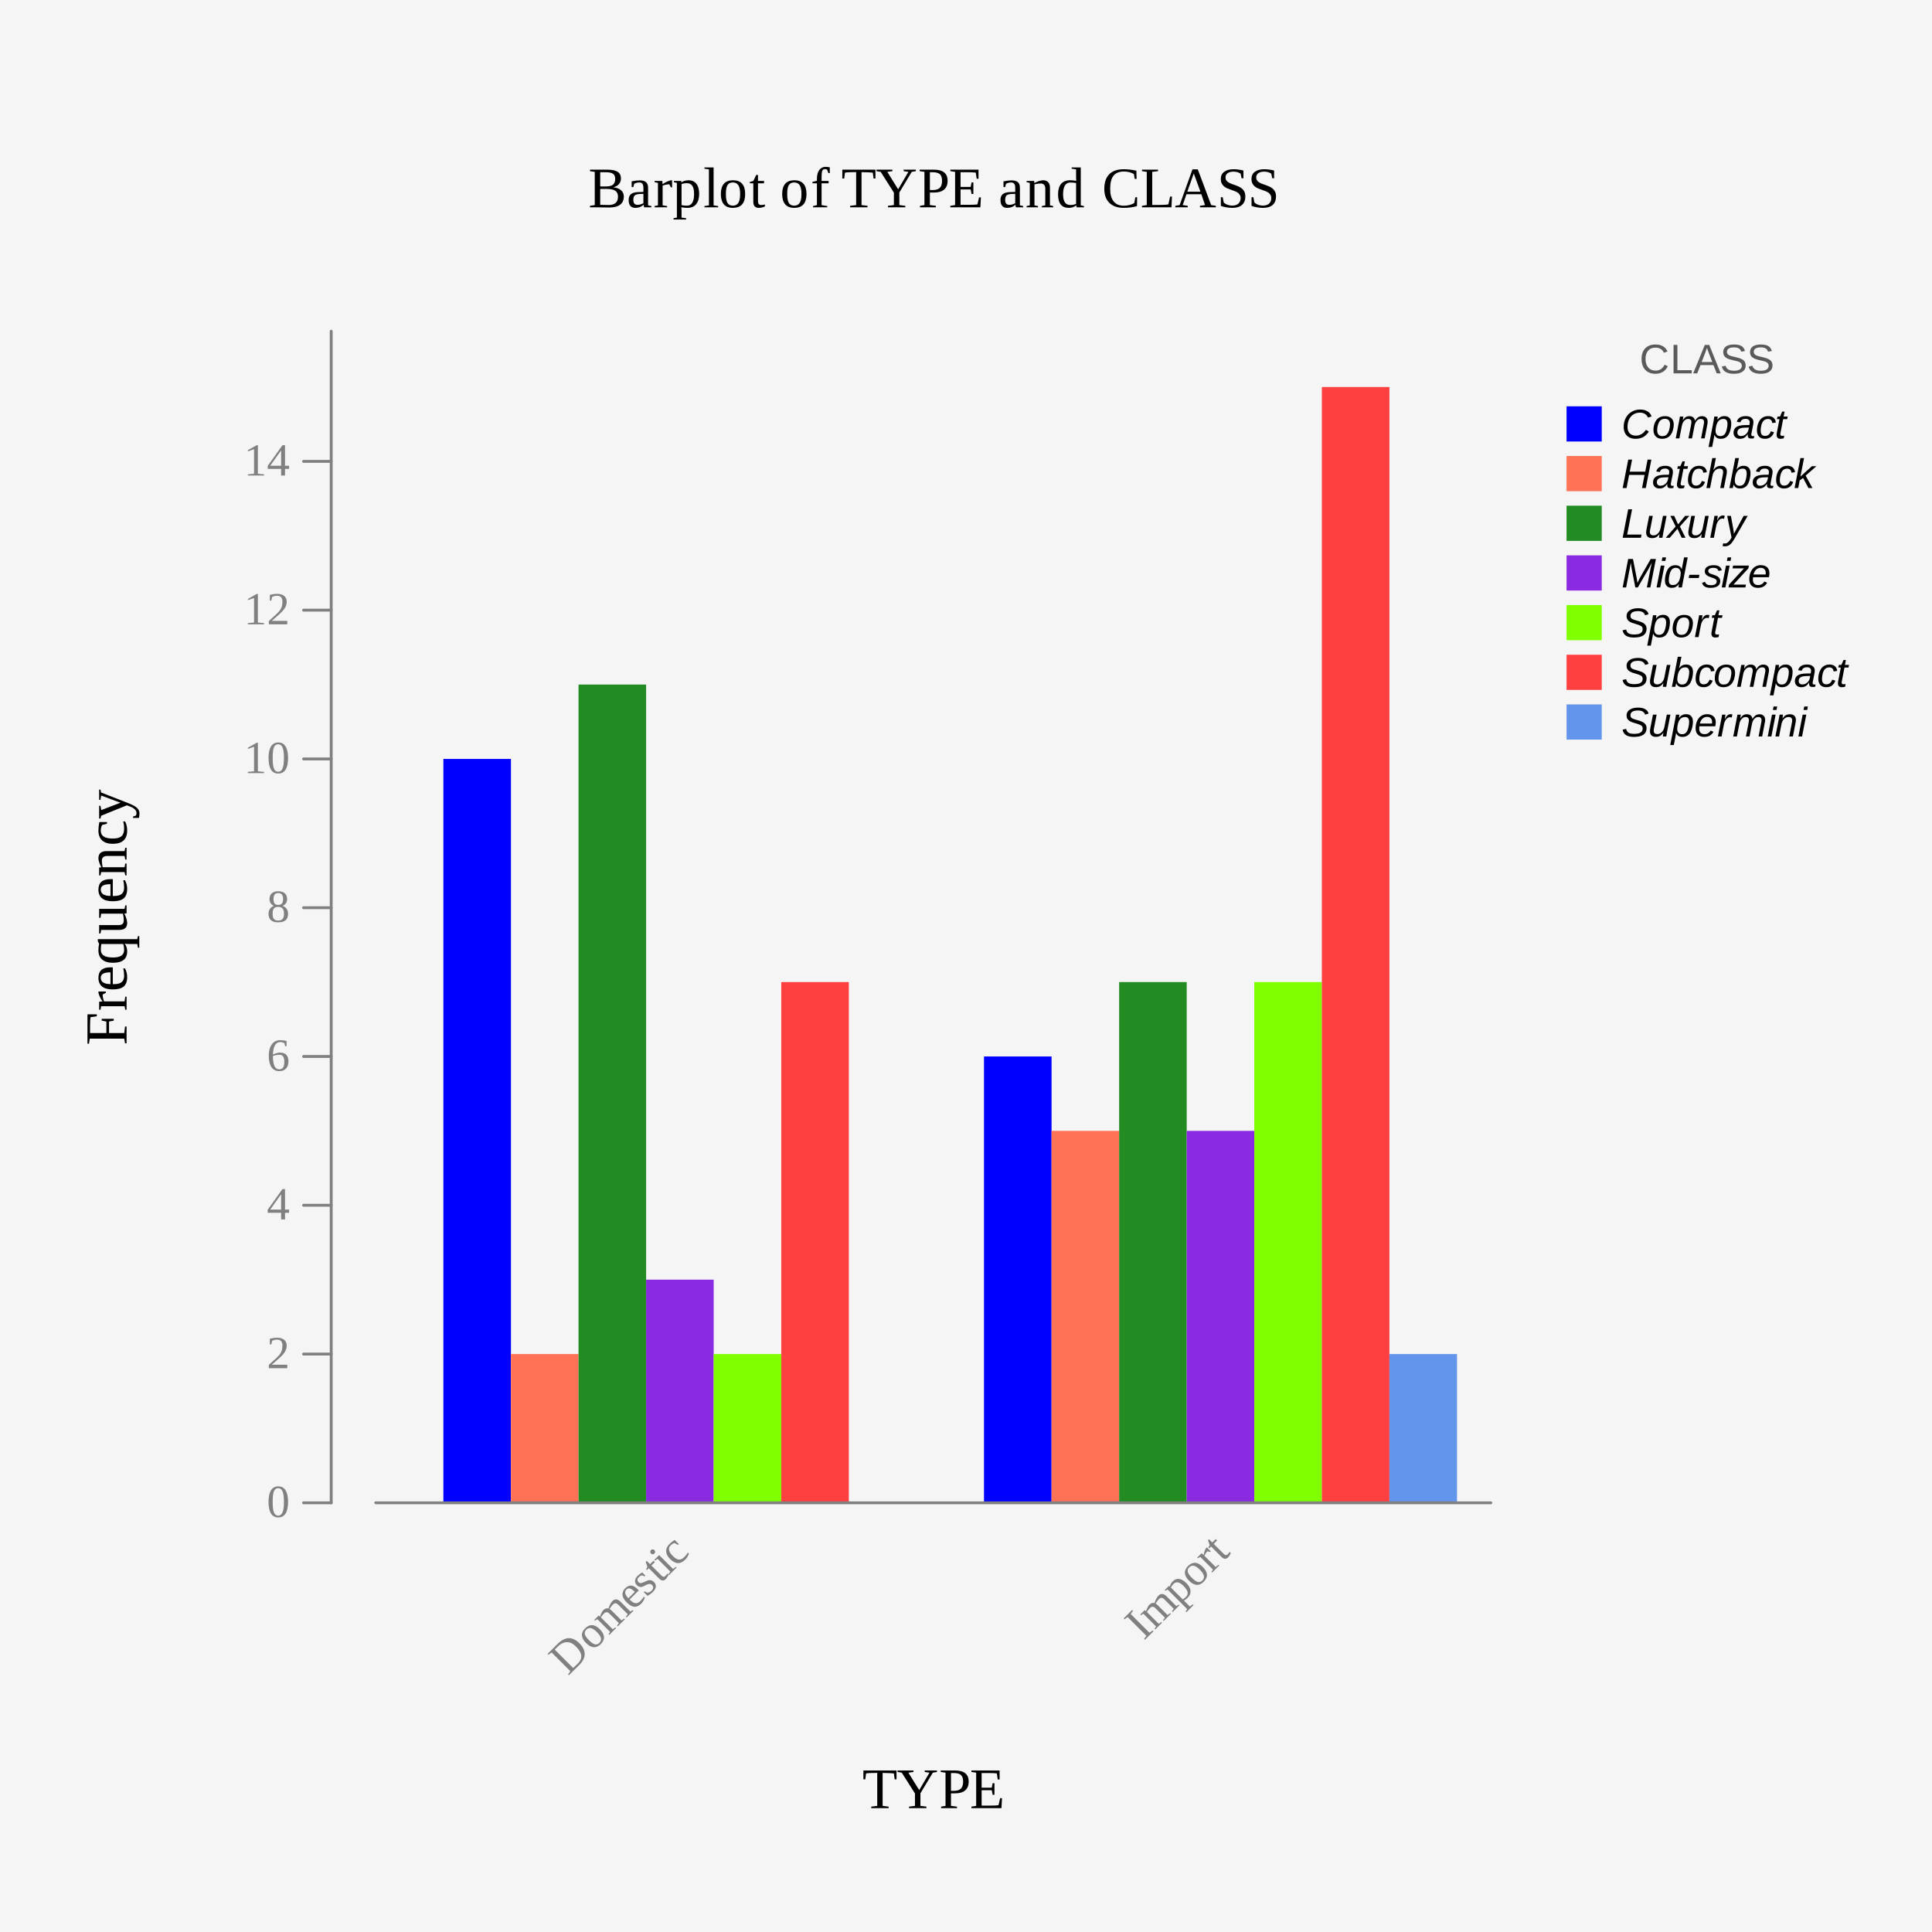 <?xml version="1.0" encoding="UTF-8"?>
<svg xmlns="http://www.w3.org/2000/svg" xmlns:xlink="http://www.w3.org/1999/xlink" width="504pt" height="504pt" viewBox="0 0 504 504" version="1.1">
<defs>
<g>
<symbol overflow="visible" id="glyph0-0">
<path style="stroke:none;" d=""/>
</symbol>
<symbol overflow="visible" id="glyph0-1">
<path style="stroke:none;" d="M 2.109 -7.734 C 1.328 -8.516 0.531 -8.895 -0.281 -8.875 C -1.102 -8.863 -1.898 -8.473 -2.672 -7.703 L -3.438 -6.938 L 1.359 -2.141 C 1.711 -2.453 2.117 -2.836 2.578 -3.297 C 3.254 -3.973 3.551 -4.672 3.469 -5.391 C 3.395 -6.117 2.941 -6.898 2.109 -7.734 Z M -2.797 -8.328 C -1.766 -9.359 -0.773 -9.891 0.172 -9.922 C 1.129 -9.961 2.066 -9.523 2.984 -8.609 C 3.91 -7.68 4.375 -6.738 4.375 -5.781 C 4.375 -4.82 3.898 -3.867 2.953 -2.922 L 0.969 -0.969 L 0.25 -0.25 L 0.031 -0.469 L 0.641 -1.297 L -4.25 -6.188 L -5.094 -5.594 L -5.312 -5.812 Z M -2.797 -8.328 "/>
</symbol>
<symbol overflow="visible" id="glyph0-2">
<path style="stroke:none;" d="M 1.953 -5.891 C 3.328 -4.516 3.406 -3.219 2.188 -2 C 1.602 -1.414 0.984 -1.148 0.328 -1.203 C -0.316 -1.266 -0.973 -1.629 -1.641 -2.297 C -2.297 -2.953 -2.648 -3.602 -2.703 -4.25 C -2.754 -4.895 -2.477 -5.52 -1.875 -6.125 C -1.281 -6.719 -0.66 -6.992 -0.016 -6.953 C 0.629 -6.91 1.285 -6.555 1.953 -5.891 Z M 1.203 -5.141 C 0.609 -5.734 0.094 -6.078 -0.344 -6.172 C -0.789 -6.273 -1.203 -6.141 -1.578 -5.766 C -1.93 -5.41 -2.055 -5.02 -1.953 -4.594 C -1.859 -4.176 -1.504 -3.66 -0.891 -3.047 C -0.266 -2.422 0.254 -2.055 0.672 -1.953 C 1.098 -1.859 1.488 -1.988 1.844 -2.344 C 2.207 -2.707 2.344 -3.113 2.25 -3.562 C 2.156 -4.008 1.805 -4.535 1.203 -5.141 Z M 1.203 -5.141 "/>
</symbol>
<symbol overflow="visible" id="glyph0-3">
<path style="stroke:none;" d="M -2.234 -4.922 C -2.141 -5.242 -2.016 -5.562 -1.859 -5.875 C -1.711 -6.195 -1.551 -6.445 -1.375 -6.625 C -1.188 -6.812 -0.973 -6.945 -0.734 -7.031 C -0.504 -7.125 -0.27 -7.133 -0.031 -7.062 C 0.062 -7.383 0.207 -7.738 0.406 -8.125 C 0.602 -8.508 0.789 -8.789 0.969 -8.969 C 1.633 -9.633 2.352 -9.582 3.125 -8.812 L 5.688 -6.25 L 6.281 -6.656 L 6.469 -6.469 L 4.703 -4.703 L 4.516 -4.891 L 5 -5.562 L 2.516 -8.047 C 2.035 -8.523 1.578 -8.547 1.141 -8.109 C 1.055 -8.023 0.973 -7.93 0.891 -7.828 C 0.805 -7.723 0.723 -7.613 0.641 -7.5 C 0.566 -7.395 0.492 -7.289 0.422 -7.188 C 0.348 -7.082 0.289 -7 0.25 -6.938 C 0.445 -6.82 0.633 -6.676 0.812 -6.5 L 3.375 -3.938 L 4.062 -4.438 L 4.25 -4.25 L 2.391 -2.391 L 2.203 -2.578 L 2.688 -3.25 L 0.203 -5.734 C -0.023 -5.961 -0.258 -6.082 -0.5 -6.094 C -0.738 -6.102 -0.977 -5.988 -1.219 -5.75 C -1.457 -5.508 -1.723 -5.172 -2.016 -4.734 L 1.078 -1.641 L 1.75 -2.125 L 1.938 -1.938 L 0.172 -0.172 L -0.016 -0.359 L 0.391 -0.953 L -2.938 -4.281 L -3.547 -3.891 L -3.734 -4.078 L -2.594 -5.219 Z M -2.234 -4.922 "/>
</symbol>
<symbol overflow="visible" id="glyph0-4">
<path style="stroke:none;" d="M -0.875 -3.031 L -0.812 -2.969 C -0.426 -2.582 -0.086 -2.328 0.203 -2.203 C 0.492 -2.078 0.781 -2.047 1.062 -2.109 C 1.352 -2.18 1.641 -2.359 1.922 -2.641 C 2.078 -2.797 2.242 -2.984 2.422 -3.203 C 2.598 -3.422 2.738 -3.613 2.844 -3.781 L 3.078 -3.547 C 3.023 -3.328 2.922 -3.07 2.766 -2.781 C 2.609 -2.488 2.41 -2.223 2.172 -1.984 C 1.566 -1.379 0.957 -1.098 0.344 -1.141 C -0.258 -1.191 -0.926 -1.582 -1.656 -2.312 C -2.332 -2.988 -2.691 -3.633 -2.734 -4.25 C -2.785 -4.875 -2.547 -5.453 -2.016 -5.984 C -1.023 -6.973 0.035 -6.898 1.172 -5.766 L 1.516 -5.422 Z M -1.688 -5.656 C -1.977 -5.363 -2.082 -5.02 -2 -4.625 C -1.926 -4.238 -1.66 -3.816 -1.203 -3.359 L 0.469 -5.031 C -0.031 -5.531 -0.445 -5.82 -0.781 -5.906 C -1.125 -6 -1.426 -5.914 -1.688 -5.656 Z M -1.688 -5.656 "/>
</symbol>
<symbol overflow="visible" id="glyph0-5">
<path style="stroke:none;" d="M 1.906 -4.094 C 2.289 -3.707 2.461 -3.289 2.422 -2.844 C 2.379 -2.395 2.117 -1.93 1.641 -1.453 C 1.453 -1.266 1.219 -1.07 0.938 -0.875 C 0.656 -0.676 0.426 -0.539 0.25 -0.469 L -0.719 -1.438 L -0.531 -1.625 L 0.219 -1.281 C 0.613 -1.301 0.977 -1.477 1.312 -1.812 C 1.844 -2.344 1.883 -2.832 1.438 -3.281 C 1.094 -3.625 0.633 -3.656 0.062 -3.375 L -0.422 -3.141 C -0.785 -2.941 -1.078 -2.82 -1.297 -2.781 C -1.523 -2.75 -1.738 -2.77 -1.938 -2.844 C -2.145 -2.926 -2.344 -3.062 -2.531 -3.25 C -2.875 -3.594 -3.031 -3.977 -3 -4.406 C -2.969 -4.832 -2.754 -5.242 -2.359 -5.641 C -2.066 -5.93 -1.66 -6.242 -1.141 -6.578 L -0.297 -5.734 L -0.5 -5.531 L -1.125 -5.812 C -1.406 -5.801 -1.703 -5.641 -2.016 -5.328 C -2.242 -5.098 -2.359 -4.867 -2.359 -4.641 C -2.367 -4.422 -2.273 -4.211 -2.078 -4.016 C -1.922 -3.859 -1.738 -3.781 -1.531 -3.781 C -1.32 -3.781 -1.07 -3.852 -0.781 -4 C -0.227 -4.258 0.133 -4.414 0.312 -4.469 C 0.5 -4.531 0.68 -4.562 0.859 -4.562 C 1.035 -4.562 1.207 -4.523 1.375 -4.453 C 1.551 -4.391 1.727 -4.27 1.906 -4.094 Z M 1.906 -4.094 "/>
</symbol>
<symbol overflow="visible" id="glyph0-6">
<path style="stroke:none;" d="M 1.469 -1.281 C 1.207 -1.02 0.93 -0.906 0.641 -0.938 C 0.348 -0.969 0.062 -1.125 -0.219 -1.406 L -2.953 -4.141 L -3.453 -3.641 L -3.641 -3.828 L -3.312 -4.5 L -3.75 -5.781 L -3.484 -6.047 L -2.625 -5.188 L -1.734 -6.078 L -1.375 -5.719 L -2.266 -4.828 L 0.391 -2.172 C 0.566 -1.992 0.738 -1.898 0.906 -1.891 C 1.082 -1.891 1.234 -1.953 1.359 -2.078 C 1.523 -2.242 1.703 -2.461 1.891 -2.734 L 2.172 -2.453 C 2.141 -2.297 2.051 -2.098 1.906 -1.859 C 1.77 -1.629 1.625 -1.438 1.469 -1.281 Z M 1.469 -1.281 "/>
</symbol>
<symbol overflow="visible" id="glyph0-7">
<path style="stroke:none;" d="M -3.609 -6.734 C -3.484 -6.609 -3.422 -6.457 -3.422 -6.281 C -3.422 -6.102 -3.484 -5.953 -3.609 -5.828 C -3.723 -5.711 -3.867 -5.656 -4.047 -5.656 C -4.223 -5.656 -4.375 -5.719 -4.5 -5.844 C -4.625 -5.969 -4.688 -6.117 -4.688 -6.297 C -4.688 -6.473 -4.629 -6.617 -4.516 -6.734 C -4.391 -6.859 -4.238 -6.922 -4.062 -6.922 C -3.883 -6.922 -3.734 -6.859 -3.609 -6.734 Z M 1.25 -1.812 L 2.016 -2.391 L 2.203 -2.203 L 0.172 -0.172 L -0.016 -0.359 L 0.562 -1.125 L -2.766 -4.453 L -3.438 -4 L -3.625 -4.188 L -2.375 -5.438 Z M 1.25 -1.812 "/>
</symbol>
<symbol overflow="visible" id="glyph0-8">
<path style="stroke:none;" d="M 3.266 -3.734 C 3.223 -3.504 3.113 -3.238 2.938 -2.938 C 2.758 -2.633 2.551 -2.363 2.312 -2.125 C 1.051 -0.863 -0.27 -0.926 -1.656 -2.312 C -2.301 -2.957 -2.633 -3.613 -2.656 -4.281 C -2.688 -4.957 -2.406 -5.594 -1.812 -6.188 C -1.438 -6.562 -0.984 -6.922 -0.453 -7.266 L 0.625 -6.188 L 0.406 -5.969 L -0.469 -6.469 C -0.832 -6.375 -1.176 -6.164 -1.5 -5.844 C -2.227 -5.113 -2.031 -4.188 -0.906 -3.062 C -0.312 -2.469 0.219 -2.16 0.688 -2.141 C 1.156 -2.117 1.625 -2.344 2.094 -2.812 C 2.5 -3.219 2.805 -3.609 3.016 -3.984 Z M 3.266 -3.734 "/>
</symbol>
<symbol overflow="visible" id="glyph0-9">
<path style="stroke:none;" d="M 1.484 -2.141 L 2.312 -2.75 L 2.531 -2.531 L 0.312 -0.312 L 0.094 -0.531 L 0.688 -1.344 L -4.203 -6.234 L -5.031 -5.656 L -5.25 -5.875 L -3.031 -8.094 L -2.812 -7.875 L -3.406 -7.031 Z M 1.484 -2.141 "/>
</symbol>
<symbol overflow="visible" id="glyph0-10">
<path style="stroke:none;" d="M -2.984 -4.234 L -3.531 -3.906 L -3.719 -4.094 L -2.625 -5.188 L -2.375 -4.969 C -2.363 -5.164 -2.289 -5.395 -2.156 -5.656 C -2.02 -5.914 -1.848 -6.148 -1.641 -6.359 C -1.148 -6.848 -0.598 -7.055 0.016 -6.984 C 0.629 -6.91 1.266 -6.547 1.922 -5.891 C 2.578 -5.234 2.938 -4.57 3 -3.906 C 3.07 -3.25 2.828 -2.641 2.266 -2.078 C 1.961 -1.773 1.633 -1.52 1.281 -1.312 C 1.488 -1.125 1.656 -0.969 1.781 -0.844 L 2.828 0.203 L 3.594 -0.375 L 3.797 -0.172 L 1.938 1.688 L 1.734 1.484 L 2.141 0.891 Z M 1.188 -5.156 C 0.656 -5.688 0.176 -5.992 -0.25 -6.078 C -0.688 -6.172 -1.082 -6.039 -1.438 -5.688 C -1.758 -5.363 -1.984 -5.047 -2.109 -4.734 L 0.984 -1.641 C 1.273 -1.828 1.57 -2.07 1.875 -2.375 C 2.57 -3.07 2.344 -4 1.188 -5.156 Z M 1.188 -5.156 "/>
</symbol>
<symbol overflow="visible" id="glyph0-11">
<path style="stroke:none;" d="M -1.25 -6.75 L -0.203 -5.703 L -0.375 -5.531 L -1.078 -5.734 C -1.211 -5.598 -1.352 -5.414 -1.5 -5.188 C -1.656 -4.969 -1.773 -4.754 -1.859 -4.547 L 1.062 -1.625 L 1.828 -2.203 L 2.016 -2.016 L 0.172 -0.172 L -0.016 -0.359 L 0.375 -0.938 L -2.953 -4.266 L -3.547 -3.891 L -3.734 -4.078 L -2.609 -5.203 L -2.062 -4.75 C -2.031 -5.051 -1.938 -5.406 -1.781 -5.812 C -1.633 -6.227 -1.477 -6.52 -1.312 -6.688 Z M -1.25 -6.75 "/>
</symbol>
<symbol overflow="visible" id="glyph1-0">
<path style="stroke:none;" d=""/>
</symbol>
<symbol overflow="visible" id="glyph1-1">
<path style="stroke:none;" d="M 2.312 0 L 2.312 -0.391 L 3.875 -0.594 L 3.875 -9.188 L 3.5 -9.188 C 2.258 -9.188 1.41 -9.141 0.953 -9.047 L 0.766 -7.516 L 0.266 -7.516 L 0.266 -9.828 L 8.906 -9.828 L 8.906 -7.516 L 8.422 -7.516 L 8.219 -9.047 C 8.07 -9.078 7.75 -9.102 7.25 -9.125 C 6.758 -9.156 6.223 -9.172 5.641 -9.172 L 5.281 -9.172 L 5.281 -0.594 L 6.844 -0.391 L 6.844 0 Z M 2.312 0 "/>
</symbol>
<symbol overflow="visible" id="glyph1-2">
<path style="stroke:none;" d="M 6.141 -3.875 L 6.141 -0.594 L 7.703 -0.391 L 7.703 0 L 3.172 0 L 3.172 -0.391 L 4.719 -0.594 L 4.719 -3.828 L 1.281 -9.25 L 0.172 -9.438 L 0.172 -9.828 L 4.328 -9.828 L 4.328 -9.438 L 3 -9.25 L 5.828 -4.703 L 8.5 -9.25 L 7.266 -9.438 L 7.266 -9.828 L 10.453 -9.828 L 10.453 -9.438 L 9.375 -9.25 Z M 6.141 -3.875 "/>
</symbol>
<symbol overflow="visible" id="glyph1-3">
<path style="stroke:none;" d="M 6.281 -6.922 C 6.281 -7.723 6.094 -8.297 5.719 -8.641 C 5.344 -8.984 4.711 -9.156 3.828 -9.156 L 3.109 -9.156 L 3.109 -4.516 L 3.875 -4.516 C 4.695 -4.516 5.301 -4.703 5.688 -5.078 C 6.082 -5.453 6.281 -6.066 6.281 -6.922 Z M 3.109 -3.859 L 3.109 -0.594 L 4.672 -0.391 L 4.672 0 L 0.531 0 L 0.531 -0.391 L 1.688 -0.594 L 1.688 -9.25 L 0.438 -9.438 L 0.438 -9.828 L 4.141 -9.828 C 6.535 -9.828 7.734 -8.859 7.734 -6.922 C 7.734 -5.922 7.43 -5.16 6.828 -4.641 C 6.223 -4.117 5.352 -3.859 4.219 -3.859 Z M 3.109 -3.859 "/>
</symbol>
<symbol overflow="visible" id="glyph1-4">
<path style="stroke:none;" d="M 0.438 -0.391 L 1.688 -0.594 L 1.688 -9.25 L 0.438 -9.438 L 0.438 -9.828 L 7.797 -9.828 L 7.797 -7.469 L 7.312 -7.469 L 7.078 -9.062 C 6.535 -9.125 5.742 -9.156 4.703 -9.156 L 3.109 -9.156 L 3.109 -5.328 L 5.75 -5.328 L 5.984 -6.5 L 6.453 -6.5 L 6.453 -3.484 L 5.984 -3.484 L 5.75 -4.672 L 3.109 -4.672 L 3.109 -0.656 L 5.047 -0.656 C 6.297 -0.656 7.117 -0.695 7.516 -0.781 L 7.938 -2.594 L 8.422 -2.594 L 8.281 0 L 0.438 0 Z M 0.438 -0.391 "/>
</symbol>
<symbol overflow="visible" id="glyph1-5">
<path style="stroke:none;" d="M 7.016 -7.438 C 7.016 -8.039 6.828 -8.477 6.453 -8.75 C 6.078 -9.02 5.469 -9.156 4.625 -9.156 L 3.109 -9.156 L 3.109 -5.453 L 4.703 -5.453 C 5.492 -5.453 6.078 -5.609 6.453 -5.922 C 6.828 -6.234 7.016 -6.738 7.016 -7.438 Z M 7.75 -2.797 C 7.75 -3.484 7.52 -3.988 7.062 -4.312 C 6.602 -4.633 5.867 -4.797 4.859 -4.797 L 3.109 -4.797 L 3.109 -0.656 C 3.773 -0.625 4.492 -0.609 5.266 -0.609 C 6.098 -0.609 6.719 -0.785 7.125 -1.141 C 7.539 -1.492 7.75 -2.047 7.75 -2.797 Z M 0.438 0 L 0.438 -0.391 L 1.688 -0.594 L 1.688 -9.25 L 0.438 -9.438 L 0.438 -9.828 L 4.922 -9.828 C 6.172 -9.828 7.082 -9.641 7.656 -9.266 C 8.227 -8.898 8.516 -8.316 8.516 -7.516 C 8.516 -6.941 8.336 -6.453 7.984 -6.047 C 7.629 -5.641 7.133 -5.367 6.5 -5.234 C 7.383 -5.141 8.066 -4.879 8.547 -4.453 C 9.023 -4.035 9.266 -3.492 9.266 -2.828 C 9.266 -1.879 8.938 -1.16 8.281 -0.672 C 7.633 -0.191 6.688 0.047 5.438 0.047 L 2.312 0 Z M 0.438 0 "/>
</symbol>
<symbol overflow="visible" id="glyph1-6">
<path style="stroke:none;" d="M 3.406 -7.031 C 4.156 -7.031 4.707 -6.875 5.062 -6.562 C 5.414 -6.258 5.594 -5.789 5.594 -5.156 L 5.594 -0.516 L 6.453 -0.328 L 6.453 0 L 4.562 0 L 4.422 -0.688 C 3.867 -0.133 3.16 0.141 2.297 0.141 C 1.117 0.141 0.531 -0.539 0.531 -1.906 C 0.531 -2.363 0.617 -2.742 0.797 -3.047 C 0.973 -3.348 1.254 -3.578 1.641 -3.734 C 2.035 -3.891 2.602 -3.973 3.344 -3.984 L 4.375 -4.016 L 4.375 -5.094 C 4.375 -5.57 4.285 -5.922 4.109 -6.141 C 3.941 -6.367 3.676 -6.484 3.312 -6.484 C 2.82 -6.484 2.379 -6.367 1.984 -6.141 L 1.734 -5.281 L 1.312 -5.281 L 1.312 -6.781 C 2.102 -6.945 2.801 -7.031 3.406 -7.031 Z M 4.375 -3.516 L 3.422 -3.484 C 2.766 -3.453 2.32 -3.32 2.094 -3.094 C 1.863 -2.863 1.75 -2.484 1.75 -1.953 C 1.75 -1.086 2.098 -0.656 2.797 -0.656 C 3.117 -0.656 3.398 -0.691 3.641 -0.766 C 3.891 -0.848 4.133 -0.945 4.375 -1.062 Z M 4.375 -3.516 "/>
</symbol>
<symbol overflow="visible" id="glyph1-7">
<path style="stroke:none;" d="M 4.859 -7.062 L 4.859 -5.203 L 4.547 -5.203 L 4.125 -6.016 C 3.875 -6.016 3.582 -5.977 3.25 -5.906 C 2.914 -5.844 2.629 -5.758 2.391 -5.656 L 2.391 -0.516 L 3.562 -0.328 L 3.562 0 L 0.297 0 L 0.297 -0.328 L 1.172 -0.516 L 1.172 -6.375 L 0.297 -6.562 L 0.297 -6.891 L 2.312 -6.891 L 2.375 -6.031 C 2.664 -6.27 3.062 -6.5 3.562 -6.719 C 4.062 -6.945 4.457 -7.062 4.75 -7.062 Z M 4.859 -7.062 "/>
</symbol>
<symbol overflow="visible" id="glyph1-8">
<path style="stroke:none;" d="M 1.109 -6.375 L 0.328 -6.562 L 0.328 -6.891 L 2.266 -6.891 L 2.281 -6.484 C 2.477 -6.66 2.75 -6.801 3.094 -6.906 C 3.445 -7.008 3.801 -7.062 4.156 -7.062 C 5.031 -7.062 5.707 -6.754 6.188 -6.141 C 6.676 -5.535 6.922 -4.66 6.922 -3.516 C 6.922 -2.348 6.656 -1.445 6.125 -0.812 C 5.602 -0.176 4.848 0.141 3.859 0.141 C 3.305 0.141 2.781 0.086 2.281 -0.016 C 2.312 0.336 2.328 0.613 2.328 0.812 L 2.328 2.672 L 3.516 2.844 L 3.516 3.188 L 0.234 3.188 L 0.234 2.844 L 1.109 2.672 Z M 5.594 -3.516 C 5.594 -4.453 5.441 -5.148 5.141 -5.609 C 4.836 -6.066 4.375 -6.297 3.75 -6.297 C 3.176 -6.297 2.703 -6.219 2.328 -6.062 L 2.328 -0.562 C 2.754 -0.477 3.227 -0.438 3.75 -0.438 C 4.977 -0.438 5.594 -1.461 5.594 -3.516 Z M 5.594 -3.516 "/>
</symbol>
<symbol overflow="visible" id="glyph1-9">
<path style="stroke:none;" d="M 2.688 -0.516 L 3.875 -0.328 L 3.875 0 L 0.297 0 L 0.297 -0.328 L 1.469 -0.516 L 1.469 -9.906 L 0.297 -10.078 L 0.297 -10.406 L 2.688 -10.406 Z M 2.688 -0.516 "/>
</symbol>
<symbol overflow="visible" id="glyph1-10">
<path style="stroke:none;" d="M 6.922 -3.484 C 6.922 -1.066 5.848 0.141 3.703 0.141 C 2.672 0.141 1.891 -0.164 1.359 -0.781 C 0.836 -1.406 0.578 -2.305 0.578 -3.484 C 0.578 -4.641 0.836 -5.523 1.359 -6.141 C 1.891 -6.754 2.691 -7.062 3.766 -7.062 C 4.805 -7.062 5.594 -6.758 6.125 -6.156 C 6.656 -5.562 6.922 -4.672 6.922 -3.484 Z M 5.609 -3.484 C 5.609 -4.535 5.453 -5.297 5.141 -5.766 C 4.836 -6.242 4.359 -6.484 3.703 -6.484 C 3.066 -6.484 2.602 -6.254 2.312 -5.797 C 2.031 -5.348 1.891 -4.578 1.891 -3.484 C 1.891 -2.367 2.035 -1.582 2.328 -1.125 C 2.617 -0.664 3.078 -0.438 3.703 -0.438 C 4.348 -0.438 4.828 -0.676 5.141 -1.156 C 5.453 -1.633 5.609 -2.41 5.609 -3.484 Z M 5.609 -3.484 "/>
</symbol>
<symbol overflow="visible" id="glyph1-11">
<path style="stroke:none;" d="M 2.453 0.141 C 1.984 0.141 1.629 0.004 1.391 -0.266 C 1.16 -0.547 1.047 -0.938 1.047 -1.438 L 1.047 -6.266 L 0.141 -6.266 L 0.141 -6.594 L 1.062 -6.891 L 1.797 -8.438 L 2.266 -8.438 L 2.266 -6.891 L 3.844 -6.891 L 3.844 -6.266 L 2.266 -6.266 L 2.266 -1.578 C 2.266 -1.254 2.336 -1.008 2.484 -0.844 C 2.629 -0.688 2.816 -0.609 3.047 -0.609 C 3.328 -0.609 3.672 -0.648 4.078 -0.734 L 4.078 -0.25 C 3.91 -0.133 3.664 -0.039 3.344 0.031 C 3.02 0.102 2.723 0.141 2.453 0.141 Z M 2.453 0.141 "/>
</symbol>
<symbol overflow="visible" id="glyph1-12">
<path style="stroke:none;" d=""/>
</symbol>
<symbol overflow="visible" id="glyph1-13">
<path style="stroke:none;" d="M 1.641 -6.266 L 0.469 -6.266 L 0.469 -6.625 L 1.641 -6.922 L 1.641 -7.391 C 1.641 -8.41 1.844 -9.191 2.25 -9.734 C 2.656 -10.285 3.223 -10.562 3.953 -10.562 C 4.328 -10.562 4.676 -10.516 5 -10.422 L 5 -8.922 L 4.641 -8.922 L 4.312 -9.828 C 4.145 -9.922 3.941 -9.969 3.703 -9.969 C 3.398 -9.969 3.18 -9.832 3.047 -9.562 C 2.922 -9.289 2.859 -8.781 2.859 -8.031 L 2.859 -6.891 L 4.688 -6.891 L 4.688 -6.266 L 2.859 -6.266 L 2.859 -0.578 L 4.344 -0.328 L 4.344 0 L 0.625 0 L 0.625 -0.328 L 1.641 -0.578 Z M 1.641 -6.266 "/>
</symbol>
<symbol overflow="visible" id="glyph1-14">
<path style="stroke:none;" d="M 2.375 -6.328 C 2.75 -6.547 3.148 -6.723 3.578 -6.859 C 4.004 -6.992 4.359 -7.062 4.641 -7.062 C 5.234 -7.062 5.68 -6.891 5.984 -6.547 C 6.285 -6.203 6.438 -5.703 6.438 -5.047 L 6.438 -0.516 L 7.266 -0.328 L 7.266 0 L 4.312 0 L 4.312 -0.328 L 5.219 -0.516 L 5.219 -4.906 C 5.219 -5.312 5.117 -5.629 4.922 -5.859 C 4.723 -6.098 4.414 -6.219 4 -6.219 C 3.562 -6.219 3.023 -6.145 2.391 -6 L 2.391 -0.516 L 3.312 -0.328 L 3.312 0 L 0.344 0 L 0.344 -0.328 L 1.172 -0.516 L 1.172 -6.375 L 0.344 -6.562 L 0.344 -6.891 L 2.312 -6.891 Z M 2.375 -6.328 "/>
</symbol>
<symbol overflow="visible" id="glyph1-15">
<path style="stroke:none;" d="M 5.297 -0.516 C 4.742 -0.078 4.098 0.141 3.359 0.141 C 1.484 0.141 0.547 -1.031 0.547 -3.375 C 0.547 -4.582 0.812 -5.5 1.344 -6.125 C 1.875 -6.75 2.656 -7.062 3.688 -7.062 C 4.219 -7.062 4.754 -7.008 5.297 -6.906 C 5.266 -7.062 5.25 -7.461 5.25 -8.109 L 5.25 -9.906 L 4.094 -10.078 L 4.094 -10.406 L 6.469 -10.406 L 6.469 -0.516 L 7.312 -0.328 L 7.312 0 L 5.391 0 Z M 1.859 -3.375 C 1.859 -2.445 2.016 -1.754 2.328 -1.297 C 2.641 -0.836 3.117 -0.609 3.766 -0.609 C 4.316 -0.609 4.812 -0.707 5.25 -0.906 L 5.25 -6.344 C 4.812 -6.426 4.316 -6.469 3.766 -6.469 C 2.492 -6.469 1.859 -5.438 1.859 -3.375 Z M 1.859 -3.375 "/>
</symbol>
<symbol overflow="visible" id="glyph1-16">
<path style="stroke:none;" d="M 5.672 0.141 C 4.078 0.141 2.832 -0.289 1.938 -1.156 C 1.051 -2.02 0.609 -3.234 0.609 -4.797 C 0.609 -6.484 1.035 -7.758 1.891 -8.625 C 2.742 -9.5 4.016 -9.938 5.703 -9.938 C 6.723 -9.938 7.816 -9.812 8.984 -9.562 L 9.031 -7.406 L 8.547 -7.406 L 8.328 -8.688 C 7.984 -8.895 7.582 -9.055 7.125 -9.172 C 6.676 -9.285 6.219 -9.344 5.75 -9.344 C 4.5 -9.344 3.582 -8.973 3 -8.234 C 2.426 -7.504 2.141 -6.363 2.141 -4.812 C 2.141 -3.383 2.441 -2.297 3.047 -1.547 C 3.648 -0.797 4.531 -0.422 5.688 -0.422 C 6.238 -0.422 6.758 -0.488 7.25 -0.625 C 7.75 -0.758 8.145 -0.938 8.438 -1.156 L 8.703 -2.625 L 9.172 -2.625 L 9.141 -0.312 C 8.055 -0.008 6.898 0.141 5.672 0.141 Z M 5.672 0.141 "/>
</symbol>
<symbol overflow="visible" id="glyph1-17">
<path style="stroke:none;" d="M 4.625 -9.438 L 3.109 -9.25 L 3.109 -0.625 L 5.047 -0.625 C 6.078 -0.625 6.836 -0.676 7.328 -0.781 L 7.781 -2.812 L 8.266 -2.812 L 8.125 0 L 0.438 0 L 0.438 -0.391 L 1.688 -0.594 L 1.688 -9.25 L 0.438 -9.438 L 0.438 -9.828 L 4.625 -9.828 Z M 4.625 -9.438 "/>
</symbol>
<symbol overflow="visible" id="glyph1-18">
<path style="stroke:none;" d="M 3.375 -0.391 L 3.375 0 L 0.141 0 L 0.141 -0.391 L 1.266 -0.594 L 4.609 -9.906 L 6 -9.906 L 9.484 -0.594 L 10.719 -0.391 L 10.719 0 L 6.562 0 L 6.562 -0.391 L 7.891 -0.594 L 6.922 -3.422 L 3.047 -3.422 L 2.062 -0.594 Z M 4.953 -8.844 L 3.266 -4.078 L 6.688 -4.078 Z M 4.953 -8.844 "/>
</symbol>
<symbol overflow="visible" id="glyph1-19">
<path style="stroke:none;" d="M 1.016 -2.641 L 1.5 -2.641 L 1.75 -1.312 C 1.926 -1.082 2.234 -0.879 2.672 -0.703 C 3.117 -0.535 3.555 -0.453 3.984 -0.453 C 4.672 -0.453 5.207 -0.625 5.594 -0.969 C 5.977 -1.32 6.172 -1.805 6.172 -2.422 C 6.172 -2.766 6.094 -3.051 5.938 -3.281 C 5.789 -3.52 5.598 -3.719 5.359 -3.875 C 5.117 -4.031 4.844 -4.16 4.531 -4.266 C 4.227 -4.379 3.91 -4.492 3.578 -4.609 C 3.254 -4.723 2.938 -4.848 2.625 -4.984 C 2.32 -5.117 2.051 -5.289 1.812 -5.5 C 1.57 -5.707 1.375 -5.969 1.219 -6.281 C 1.07 -6.594 1 -6.973 1 -7.422 C 1 -8.203 1.289 -8.816 1.875 -9.266 C 2.469 -9.711 3.285 -9.938 4.328 -9.938 C 5.117 -9.938 5.977 -9.828 6.906 -9.609 L 6.906 -7.578 L 6.422 -7.578 L 6.172 -8.781 C 5.672 -9.133 5.055 -9.312 4.328 -9.312 C 3.672 -9.312 3.156 -9.176 2.781 -8.906 C 2.414 -8.645 2.234 -8.281 2.234 -7.812 C 2.234 -7.5 2.305 -7.234 2.453 -7.016 C 2.609 -6.805 2.805 -6.629 3.047 -6.484 C 3.285 -6.336 3.562 -6.207 3.875 -6.094 C 4.188 -5.988 4.504 -5.879 4.828 -5.766 C 5.148 -5.648 5.461 -5.52 5.766 -5.375 C 6.078 -5.227 6.352 -5.047 6.594 -4.828 C 6.844 -4.609 7.039 -4.336 7.188 -4.016 C 7.332 -3.691 7.406 -3.297 7.406 -2.828 C 7.406 -1.879 7.113 -1.145 6.531 -0.625 C 5.957 -0.113 5.125 0.141 4.031 0.141 C 3.5 0.141 2.969 0.094 2.438 0 C 1.906 -0.082 1.43 -0.207 1.016 -0.375 Z M 1.016 -2.641 "/>
</symbol>
<symbol overflow="visible" id="glyph2-0">
<path style="stroke:none;" d=""/>
</symbol>
<symbol overflow="visible" id="glyph2-1">
<path style="stroke:none;" d="M 5.547 -3.969 C 5.547 -1.238 4.688 0.125 2.969 0.125 C 2.133 0.125 1.504 -0.223 1.078 -0.922 C 0.66 -1.617 0.453 -2.633 0.453 -3.969 C 0.453 -5.258 0.66 -6.25 1.078 -6.938 C 1.504 -7.633 2.148 -7.984 3.016 -7.984 C 3.836 -7.984 4.461 -7.641 4.891 -6.953 C 5.328 -6.273 5.547 -5.281 5.547 -3.969 Z M 4.469 -3.969 C 4.469 -5.219 4.348 -6.117 4.109 -6.672 C 3.867 -7.234 3.488 -7.516 2.969 -7.516 C 2.457 -7.516 2.086 -7.25 1.859 -6.719 C 1.641 -6.195 1.531 -5.281 1.531 -3.969 C 1.531 -2.633 1.645 -1.695 1.875 -1.156 C 2.102 -0.613 2.469 -0.344 2.969 -0.344 C 3.477 -0.344 3.852 -0.625 4.094 -1.188 C 4.344 -1.758 4.469 -2.688 4.469 -3.969 Z M 4.469 -3.969 "/>
</symbol>
<symbol overflow="visible" id="glyph2-2">
<path style="stroke:none;" d="M 5.344 0 L 0.531 0 L 0.531 -0.859 L 1.625 -1.859 C 2.32 -2.461 2.832 -2.953 3.156 -3.328 C 3.488 -3.711 3.723 -4.102 3.859 -4.5 C 4.004 -4.906 4.078 -5.367 4.078 -5.891 C 4.078 -6.398 3.961 -6.785 3.734 -7.047 C 3.504 -7.316 3.129 -7.453 2.609 -7.453 C 2.398 -7.453 2.188 -7.422 1.969 -7.359 C 1.75 -7.305 1.555 -7.234 1.391 -7.141 L 1.172 -6.188 L 0.797 -6.188 L 0.797 -7.688 C 1.504 -7.863 2.109 -7.953 2.609 -7.953 C 3.461 -7.953 4.102 -7.77 4.531 -7.406 C 4.969 -7.051 5.188 -6.547 5.188 -5.891 C 5.188 -5.453 5.098 -5.039 4.922 -4.656 C 4.754 -4.27 4.492 -3.883 4.141 -3.5 C 3.797 -3.113 3.219 -2.57 2.406 -1.875 C 2.051 -1.582 1.68 -1.258 1.297 -0.906 L 5.344 -0.906 Z M 5.344 0 "/>
</symbol>
<symbol overflow="visible" id="glyph2-3">
<path style="stroke:none;" d="M 4.75 -1.734 L 4.75 0 L 3.734 0 L 3.734 -1.734 L 0.234 -1.734 L 0.234 -2.516 L 4.078 -7.906 L 4.75 -7.906 L 4.75 -2.562 L 5.812 -2.562 L 5.812 -1.734 Z M 3.734 -6.516 L 3.703 -6.516 L 0.891 -2.562 L 3.734 -2.562 Z M 3.734 -6.516 "/>
</symbol>
<symbol overflow="visible" id="glyph2-4">
<path style="stroke:none;" d="M 5.641 -2.438 C 5.641 -1.625 5.43 -0.992 5.016 -0.547 C 4.609 -0.098 4.016 0.125 3.234 0.125 C 2.359 0.125 1.688 -0.219 1.219 -0.906 C 0.75 -1.602 0.516 -2.594 0.516 -3.875 C 0.516 -4.719 0.633 -5.445 0.875 -6.062 C 1.125 -6.676 1.469 -7.145 1.906 -7.469 C 2.352 -7.789 2.867 -7.953 3.453 -7.953 C 4.023 -7.953 4.594 -7.879 5.156 -7.734 L 5.156 -6.391 L 4.781 -6.391 L 4.578 -7.188 C 4.441 -7.258 4.266 -7.32 4.047 -7.375 C 3.828 -7.426 3.629 -7.453 3.453 -7.453 C 2.891 -7.453 2.445 -7.176 2.125 -6.625 C 1.801 -6.07 1.625 -5.266 1.594 -4.203 C 2.238 -4.535 2.879 -4.703 3.516 -4.703 C 4.203 -4.703 4.727 -4.508 5.094 -4.125 C 5.457 -3.738 5.641 -3.176 5.641 -2.438 Z M 3.219 -0.344 C 3.688 -0.344 4.023 -0.492 4.234 -0.797 C 4.453 -1.109 4.562 -1.617 4.562 -2.328 C 4.562 -2.961 4.457 -3.422 4.25 -3.703 C 4.051 -3.992 3.734 -4.141 3.297 -4.141 C 2.766 -4.141 2.195 -4.039 1.594 -3.844 C 1.594 -2.656 1.727 -1.773 2 -1.203 C 2.27 -0.629 2.676 -0.344 3.219 -0.344 Z M 3.219 -0.344 "/>
</symbol>
<symbol overflow="visible" id="glyph2-5">
<path style="stroke:none;" d="M 5.297 -5.938 C 5.297 -5.508 5.191 -5.145 4.984 -4.844 C 4.773 -4.551 4.492 -4.328 4.141 -4.172 C 4.586 -4.004 4.93 -3.742 5.172 -3.391 C 5.422 -3.047 5.547 -2.625 5.547 -2.125 C 5.547 -1.383 5.336 -0.82 4.922 -0.438 C 4.504 -0.062 3.852 0.125 2.969 0.125 C 1.289 0.125 0.453 -0.625 0.453 -2.125 C 0.453 -2.645 0.578 -3.07 0.828 -3.406 C 1.078 -3.75 1.414 -4.004 1.844 -4.172 C 1.508 -4.328 1.234 -4.551 1.016 -4.844 C 0.805 -5.145 0.703 -5.508 0.703 -5.938 C 0.703 -6.594 0.898 -7.098 1.297 -7.453 C 1.691 -7.805 2.266 -7.984 3.016 -7.984 C 3.742 -7.984 4.305 -7.805 4.703 -7.453 C 5.098 -7.098 5.297 -6.594 5.297 -5.938 Z M 4.484 -2.125 C 4.484 -2.75 4.359 -3.203 4.109 -3.484 C 3.867 -3.766 3.488 -3.906 2.969 -3.906 C 2.445 -3.906 2.07 -3.77 1.844 -3.5 C 1.625 -3.227 1.516 -2.77 1.516 -2.125 C 1.516 -1.457 1.629 -0.992 1.859 -0.734 C 2.086 -0.473 2.457 -0.344 2.969 -0.344 C 3.488 -0.344 3.867 -0.477 4.109 -0.75 C 4.359 -1.02 4.484 -1.477 4.484 -2.125 Z M 4.25 -5.938 C 4.25 -6.477 4.141 -6.875 3.922 -7.125 C 3.711 -7.383 3.398 -7.516 2.984 -7.516 C 2.566 -7.516 2.254 -7.391 2.047 -7.141 C 1.848 -6.898 1.75 -6.5 1.75 -5.938 C 1.75 -5.395 1.848 -5.004 2.047 -4.766 C 2.242 -4.535 2.555 -4.422 2.984 -4.422 C 3.422 -4.422 3.738 -4.539 3.938 -4.781 C 4.145 -5.02 4.25 -5.406 4.25 -5.938 Z M 4.25 -5.938 "/>
</symbol>
<symbol overflow="visible" id="glyph2-6">
<path style="stroke:none;" d="M 3.672 -0.469 L 5.281 -0.312 L 5.281 0 L 1.062 0 L 1.062 -0.312 L 2.672 -0.469 L 2.672 -6.875 L 1.078 -6.312 L 1.078 -6.625 L 3.375 -7.922 L 3.672 -7.922 Z M 3.672 -0.469 "/>
</symbol>
<symbol overflow="visible" id="glyph3-0">
<path style="stroke:none;" d=""/>
</symbol>
<symbol overflow="visible" id="glyph3-1">
<path style="stroke:none;" d="M -4.578 -3.234 L -0.609 -3.234 L -0.406 -4.922 L 0 -4.922 L 0 -0.547 L -0.406 -0.547 L -0.609 -1.766 L -9.609 -1.766 L -9.812 -0.453 L -10.203 -0.453 L -10.203 -8.109 L -7.766 -8.109 L -7.766 -7.609 L -9.422 -7.359 C -9.492 -6.797 -9.531 -5.973 -9.531 -4.891 L -9.531 -3.234 L -5.266 -3.234 L -5.266 -6.234 L -6.484 -6.469 L -6.484 -6.938 L -3.344 -6.938 L -3.344 -6.469 L -4.578 -6.234 Z M -4.578 -3.234 "/>
</symbol>
<symbol overflow="visible" id="glyph3-2">
<path style="stroke:none;" d="M -7.344 -5.062 L -5.406 -5.062 L -5.406 -4.734 L -6.25 -4.281 C -6.25 -4.031 -6.211 -3.727 -6.141 -3.375 C -6.078 -3.031 -5.988 -2.734 -5.875 -2.484 L -0.531 -2.484 L -0.344 -3.703 L 0 -3.703 L 0 -0.312 L -0.344 -0.312 L -0.531 -1.219 L -6.625 -1.219 L -6.812 -0.312 L -7.156 -0.312 L -7.156 -2.406 L -6.266 -2.469 C -6.516 -2.77 -6.754 -3.18 -6.984 -3.703 C -7.223 -4.223 -7.344 -4.633 -7.344 -4.938 Z M -7.344 -5.062 "/>
</symbol>
<symbol overflow="visible" id="glyph3-3">
<path style="stroke:none;" d="M -3.594 -1.984 L -3.469 -1.984 C -2.758 -1.984 -2.211 -2.055 -1.828 -2.203 C -1.441 -2.359 -1.145 -2.598 -0.938 -2.922 C -0.738 -3.242 -0.641 -3.672 -0.641 -4.203 C -0.641 -4.473 -0.66 -4.797 -0.703 -5.172 C -0.754 -5.547 -0.805 -5.852 -0.859 -6.094 L -0.438 -6.094 C -0.281 -5.852 -0.141 -5.523 -0.016 -5.109 C 0.098 -4.691 0.156 -4.266 0.156 -3.828 C 0.156 -2.711 -0.141 -1.895 -0.734 -1.375 C -1.336 -0.863 -2.301 -0.609 -3.625 -0.609 C -4.875 -0.609 -5.805 -0.867 -6.422 -1.391 C -7.035 -1.91 -7.344 -2.656 -7.344 -3.625 C -7.344 -5.457 -6.301 -6.375 -4.219 -6.375 L -3.594 -6.375 Z M -6.734 -3.625 C -6.734 -3.102 -6.52 -2.703 -6.094 -2.422 C -5.664 -2.141 -5.035 -2 -4.203 -2 L -4.203 -5.062 C -5.117 -5.062 -5.77 -4.941 -6.156 -4.703 C -6.539 -4.473 -6.734 -4.113 -6.734 -3.625 Z M -6.734 -3.625 "/>
</symbol>
<symbol overflow="visible" id="glyph3-4">
<path style="stroke:none;" d="M -7.5 -6.188 L -7.5 -6.719 L 2.781 -6.719 L 2.969 -7.516 L 3.312 -7.516 L 3.312 -4.484 L 2.969 -4.484 L 2.781 -5.453 L 0.797 -5.453 C 0.297 -5.453 -0.129 -5.477 -0.484 -5.531 C -0.055 -4.988 0.156 -4.312 0.156 -3.5 C 0.156 -1.539 -1.082 -0.562 -3.562 -0.562 C -4.781 -0.562 -5.711 -0.836 -6.359 -1.391 C -7.016 -1.941 -7.344 -2.75 -7.344 -3.812 C -7.344 -4.375 -7.285 -4.938 -7.172 -5.5 Z M -3.562 -1.938 C -2.582 -1.938 -1.848 -2.098 -1.359 -2.422 C -0.879 -2.742 -0.641 -3.238 -0.641 -3.906 C -0.641 -4.207 -0.664 -4.504 -0.719 -4.797 C -0.77 -5.086 -0.828 -5.305 -0.891 -5.453 L -6.594 -5.453 C -6.676 -5.004 -6.719 -4.488 -6.719 -3.906 C -6.719 -2.594 -5.664 -1.938 -3.562 -1.938 Z M -3.562 -1.938 "/>
</symbol>
<symbol overflow="visible" id="glyph3-5">
<path style="stroke:none;" d="M -2.047 -2.391 C -1.172 -2.391 -0.734 -2.789 -0.734 -3.594 C -0.734 -4.227 -0.812 -4.82 -0.969 -5.375 L -6.625 -5.375 L -6.812 -4.281 L -7.156 -4.281 L -7.156 -6.625 L -0.531 -6.625 L -0.344 -7.531 L 0 -7.531 L 0 -5.438 L -0.578 -5.391 C -0.379 -5.023 -0.207 -4.602 -0.062 -4.125 C 0.082 -3.656 0.156 -3.266 0.156 -2.953 C 0.156 -1.734 -0.547 -1.125 -1.953 -1.125 L -6.625 -1.125 L -6.812 -0.203 L -7.156 -0.203 L -7.156 -2.391 Z M -2.047 -2.391 "/>
</symbol>
<symbol overflow="visible" id="glyph3-6">
<path style="stroke:none;" d="M -6.578 -2.469 C -6.797 -2.852 -6.977 -3.266 -7.125 -3.703 C -7.27 -4.148 -7.344 -4.52 -7.344 -4.812 C -7.344 -5.438 -7.16 -5.906 -6.797 -6.219 C -6.441 -6.531 -5.922 -6.688 -5.234 -6.688 L -0.531 -6.688 L -0.344 -7.562 L 0 -7.562 L 0 -4.484 L -0.344 -4.484 L -0.531 -5.422 L -5.094 -5.422 C -5.52 -5.422 -5.852 -5.316 -6.094 -5.109 C -6.332 -4.91 -6.453 -4.598 -6.453 -4.172 C -6.453 -3.711 -6.379 -3.148 -6.234 -2.484 L -0.531 -2.484 L -0.344 -3.453 L 0 -3.453 L 0 -0.359 L -0.344 -0.359 L -0.531 -1.219 L -6.625 -1.219 L -6.812 -0.359 L -7.156 -0.359 L -7.156 -2.406 Z M -6.578 -2.469 "/>
</symbol>
<symbol overflow="visible" id="glyph3-7">
<path style="stroke:none;" d="M -0.438 -6.438 C -0.25 -6.188 -0.102 -5.844 0 -5.406 C 0.102 -4.977 0.156 -4.535 0.156 -4.078 C 0.156 -1.754 -1.102 -0.594 -3.625 -0.594 C -4.82 -0.594 -5.738 -0.891 -6.375 -1.484 C -7.02 -2.078 -7.344 -2.922 -7.344 -4.016 C -7.344 -4.703 -7.266 -5.453 -7.109 -6.266 L -5.109 -6.266 L -5.109 -5.844 L -6.375 -5.516 C -6.613 -5.098 -6.734 -4.594 -6.734 -4 C -6.734 -2.645 -5.695 -1.969 -3.625 -1.969 C -2.551 -1.969 -1.785 -2.172 -1.328 -2.578 C -0.867 -2.992 -0.641 -3.633 -0.641 -4.5 C -0.641 -5.25 -0.723 -5.895 -0.891 -6.438 Z M -0.438 -6.438 "/>
</symbol>
<symbol overflow="visible" id="glyph3-8">
<path style="stroke:none;" d="M 3.359 -1.516 C 3.359 -1.117 3.316 -0.727 3.234 -0.344 L 1.688 -0.344 L 1.688 -0.703 L 2.406 -0.953 C 2.531 -1.109 2.594 -1.328 2.594 -1.609 C 2.594 -1.867 2.516 -2.109 2.359 -2.328 C 2.203 -2.555 1.973 -2.766 1.672 -2.953 C 1.379 -3.141 0.848 -3.367 0.078 -3.641 L -6.625 -0.922 L -6.812 -0.188 L -7.156 -0.188 L -7.156 -3.516 L -6.812 -3.516 L -6.609 -2.391 L -1.609 -4.312 L -6.625 -6.188 L -6.812 -5.078 L -7.156 -5.078 L -7.156 -7.734 L -6.812 -7.734 L -6.656 -6.984 L 0.453 -4.203 C 1.285 -3.867 1.883 -3.578 2.25 -3.328 C 2.613 -3.086 2.891 -2.82 3.078 -2.531 C 3.266 -2.238 3.359 -1.898 3.359 -1.516 Z M 3.359 -1.516 "/>
</symbol>
<symbol overflow="visible" id="glyph4-0">
<path style="stroke:none;" d="M 1.078 -7.422 L 7.016 -7.422 L 7.016 0 L 1.078 0 Z M 1.484 -7.031 L 1.484 -0.406 L 6.609 -0.406 L 6.609 -7.031 Z M 1.484 -7.031 "/>
</symbol>
<symbol overflow="visible" id="glyph4-1">
<path style="stroke:none;" d="M 4.172 -6.719 C 3.348 -6.719 2.707 -6.453 2.25 -5.922 C 1.801 -5.391 1.578 -4.664 1.578 -3.75 C 1.578 -2.844 1.812 -2.109 2.281 -1.547 C 2.758 -0.992 3.406 -0.719 4.219 -0.719 C 5.258 -0.719 6.039 -1.234 6.562 -2.266 L 7.391 -1.859 C 7.078 -1.211 6.645 -0.723 6.094 -0.391 C 5.539 -0.055 4.898 0.109 4.172 0.109 C 3.422 0.109 2.77 -0.047 2.219 -0.359 C 1.676 -0.672 1.258 -1.113 0.969 -1.688 C 0.688 -2.27 0.547 -2.957 0.547 -3.75 C 0.547 -4.938 0.863 -5.863 1.5 -6.531 C 2.145 -7.195 3.035 -7.531 4.172 -7.531 C 4.953 -7.531 5.609 -7.375 6.141 -7.062 C 6.672 -6.758 7.062 -6.305 7.312 -5.703 L 6.359 -5.375 C 6.191 -5.812 5.914 -6.145 5.531 -6.375 C 5.145 -6.602 4.691 -6.719 4.172 -6.719 Z M 4.172 -6.719 "/>
</symbol>
<symbol overflow="visible" id="glyph4-2">
<path style="stroke:none;" d="M 0.891 0 L 0.891 -7.422 L 1.891 -7.422 L 1.891 -0.828 L 5.641 -0.828 L 5.641 0 Z M 0.891 0 "/>
</symbol>
<symbol overflow="visible" id="glyph4-3">
<path style="stroke:none;" d="M 6.156 0 L 5.297 -2.172 L 1.922 -2.172 L 1.062 0 L 0.016 0 L 3.047 -7.422 L 4.203 -7.422 L 7.188 0 Z M 3.609 -6.672 L 3.562 -6.516 C 3.477 -6.223 3.348 -5.852 3.172 -5.406 L 2.219 -2.953 L 5 -2.953 L 4.047 -5.406 C 3.953 -5.645 3.852 -5.922 3.75 -6.234 Z M 3.609 -6.672 "/>
</symbol>
<symbol overflow="visible" id="glyph4-4">
<path style="stroke:none;" d="M 6.703 -2.047 C 6.703 -1.359 6.43 -0.828 5.891 -0.453 C 5.359 -0.078 4.609 0.109 3.641 0.109 C 1.828 0.109 0.773 -0.52 0.484 -1.781 L 1.469 -1.984 C 1.582 -1.535 1.82 -1.207 2.188 -1 C 2.551 -0.789 3.047 -0.688 3.672 -0.688 C 4.328 -0.688 4.828 -0.797 5.172 -1.016 C 5.523 -1.234 5.703 -1.562 5.703 -2 C 5.703 -2.238 5.645 -2.43 5.531 -2.578 C 5.426 -2.734 5.273 -2.859 5.078 -2.953 C 4.879 -3.055 4.641 -3.141 4.359 -3.203 C 4.078 -3.273 3.77 -3.348 3.438 -3.422 C 2.852 -3.555 2.406 -3.688 2.094 -3.812 C 1.789 -3.945 1.551 -4.094 1.375 -4.25 C 1.207 -4.406 1.078 -4.594 0.984 -4.812 C 0.891 -5.031 0.844 -5.273 0.844 -5.547 C 0.844 -6.18 1.082 -6.672 1.562 -7.016 C 2.051 -7.359 2.75 -7.531 3.656 -7.531 C 4.5 -7.531 5.145 -7.398 5.594 -7.141 C 6.039 -6.891 6.352 -6.453 6.531 -5.828 L 5.547 -5.656 C 5.43 -6.051 5.219 -6.336 4.906 -6.516 C 4.602 -6.691 4.18 -6.781 3.641 -6.781 C 3.047 -6.781 2.594 -6.68 2.281 -6.484 C 1.969 -6.285 1.812 -5.992 1.812 -5.609 C 1.812 -5.379 1.875 -5.188 2 -5.031 C 2.125 -4.883 2.301 -4.758 2.531 -4.656 C 2.758 -4.551 3.211 -4.426 3.891 -4.281 C 4.117 -4.227 4.344 -4.172 4.562 -4.109 C 4.789 -4.055 5.008 -3.992 5.219 -3.922 C 5.426 -3.848 5.617 -3.758 5.797 -3.656 C 5.984 -3.551 6.145 -3.426 6.281 -3.281 C 6.414 -3.133 6.52 -2.957 6.594 -2.75 C 6.664 -2.551 6.703 -2.316 6.703 -2.047 Z M 6.703 -2.047 "/>
</symbol>
<symbol overflow="visible" id="glyph5-0">
<path style="stroke:none;" d=""/>
</symbol>
<symbol overflow="visible" id="glyph5-1">
<path style="stroke:none;" d="M 7.156 -1.781 C 6.719 -1.113 6.219 -0.629 5.656 -0.328 C 5.094 -0.035 4.438 0.109 3.688 0.109 C 3.051 0.109 2.5 -0.016 2.031 -0.266 C 1.562 -0.523 1.203 -0.891 0.953 -1.359 C 0.711 -1.836 0.594 -2.383 0.594 -3 C 0.594 -3.863 0.773 -4.645 1.141 -5.344 C 1.516 -6.039 2.031 -6.578 2.688 -6.953 C 3.344 -7.336 4.07 -7.531 4.875 -7.531 C 5.645 -7.531 6.289 -7.367 6.812 -7.047 C 7.344 -6.734 7.691 -6.289 7.859 -5.719 L 6.906 -5.438 C 6.781 -5.82 6.535 -6.129 6.172 -6.359 C 5.805 -6.598 5.359 -6.719 4.828 -6.719 C 4.18 -6.719 3.613 -6.562 3.125 -6.25 C 2.633 -5.938 2.254 -5.5 1.984 -4.938 C 1.723 -4.375 1.594 -3.723 1.594 -2.984 C 1.594 -2.273 1.781 -1.719 2.156 -1.312 C 2.539 -0.914 3.078 -0.719 3.766 -0.719 C 4.285 -0.719 4.77 -0.844 5.219 -1.094 C 5.664 -1.352 6.062 -1.738 6.406 -2.25 Z M 7.156 -1.781 "/>
</symbol>
<symbol overflow="visible" id="glyph5-2">
<path style="stroke:none;" d="M 5.656 -3.594 C 5.656 -3.145 5.582 -2.672 5.438 -2.172 C 5.301 -1.68 5.102 -1.266 4.844 -0.922 C 4.582 -0.578 4.258 -0.316 3.875 -0.141 C 3.5 0.023 3.07 0.109 2.594 0.109 C 1.906 0.109 1.359 -0.098 0.953 -0.516 C 0.555 -0.93 0.359 -1.492 0.359 -2.203 C 0.367 -2.922 0.492 -3.555 0.734 -4.109 C 0.984 -4.672 1.328 -5.094 1.766 -5.375 C 2.203 -5.656 2.742 -5.797 3.391 -5.797 C 4.117 -5.797 4.676 -5.602 5.062 -5.219 C 5.457 -4.844 5.656 -4.301 5.656 -3.594 Z M 4.688 -3.594 C 4.688 -4.602 4.25 -5.109 3.375 -5.109 C 2.895 -5.109 2.508 -4.984 2.219 -4.734 C 1.938 -4.492 1.719 -4.125 1.562 -3.625 C 1.406 -3.133 1.328 -2.656 1.328 -2.188 C 1.328 -1.664 1.438 -1.27 1.656 -1 C 1.883 -0.727 2.211 -0.594 2.641 -0.594 C 3.004 -0.594 3.297 -0.648 3.516 -0.766 C 3.734 -0.891 3.926 -1.082 4.094 -1.344 C 4.258 -1.602 4.395 -1.93 4.5 -2.328 C 4.602 -2.734 4.664 -3.156 4.688 -3.594 Z M 4.688 -3.594 "/>
</symbol>
<symbol overflow="visible" id="glyph5-3">
<path style="stroke:none;" d="M 3.484 0 L 4.141 -3.344 C 4.223 -3.781 4.266 -4.086 4.266 -4.266 C 4.266 -4.523 4.195 -4.723 4.062 -4.859 C 3.926 -5.004 3.707 -5.078 3.406 -5.078 C 3 -5.078 2.645 -4.898 2.344 -4.547 C 2.039 -4.203 1.844 -3.75 1.75 -3.188 L 1.125 0 L 0.172 0 L 1.047 -4.484 C 1.117 -4.816 1.191 -5.223 1.266 -5.703 L 2.156 -5.703 C 2.156 -5.66 2.133 -5.52 2.094 -5.281 C 2.062 -5.051 2.035 -4.867 2.016 -4.734 L 2.031 -4.734 C 2.281 -5.129 2.535 -5.406 2.797 -5.562 C 3.055 -5.719 3.363 -5.797 3.719 -5.797 C 4.145 -5.797 4.484 -5.691 4.734 -5.484 C 4.984 -5.273 5.133 -4.973 5.188 -4.578 C 5.477 -5.035 5.766 -5.352 6.047 -5.531 C 6.328 -5.707 6.648 -5.797 7.016 -5.797 C 7.492 -5.797 7.859 -5.664 8.109 -5.406 C 8.367 -5.156 8.5 -4.789 8.5 -4.312 C 8.5 -4.082 8.457 -3.789 8.375 -3.438 L 7.719 0 L 6.781 0 L 7.422 -3.344 C 7.516 -3.781 7.562 -4.086 7.562 -4.266 C 7.562 -4.523 7.492 -4.723 7.359 -4.859 C 7.223 -5.004 7.004 -5.078 6.703 -5.078 C 6.297 -5.078 5.941 -4.906 5.641 -4.562 C 5.336 -4.219 5.141 -3.766 5.047 -3.203 L 4.422 0 Z M 3.484 0 "/>
</symbol>
<symbol overflow="visible" id="glyph5-4">
<path style="stroke:none;" d="M 2.922 0.109 C 2.484 0.109 2.129 0.02 1.859 -0.156 C 1.586 -0.344 1.395 -0.602 1.281 -0.938 L 1.266 -0.938 C 1.266 -0.895 1.25 -0.781 1.219 -0.594 C 1.188 -0.406 1.004 0.535 0.672 2.234 L -0.266 2.234 L 1.047 -4.547 C 1.129 -4.93 1.191 -5.316 1.234 -5.703 L 2.109 -5.703 C 2.109 -5.609 2.098 -5.461 2.078 -5.266 C 2.055 -5.078 2.035 -4.941 2.016 -4.859 L 2.047 -4.859 C 2.297 -5.191 2.562 -5.43 2.844 -5.578 C 3.133 -5.734 3.488 -5.812 3.906 -5.812 C 4.457 -5.812 4.883 -5.645 5.188 -5.312 C 5.5 -4.977 5.656 -4.52 5.656 -3.938 C 5.656 -3.227 5.547 -2.535 5.328 -1.859 C 5.117 -1.191 4.816 -0.695 4.422 -0.375 C 4.023 -0.051 3.523 0.109 2.922 0.109 Z M 3.625 -5.078 C 3.281 -5.078 2.984 -5.004 2.734 -4.859 C 2.484 -4.723 2.27 -4.508 2.094 -4.219 C 1.926 -3.938 1.797 -3.578 1.703 -3.141 C 1.609 -2.711 1.562 -2.328 1.562 -1.984 C 1.562 -1.547 1.672 -1.203 1.891 -0.953 C 2.109 -0.711 2.422 -0.594 2.828 -0.594 C 3.254 -0.594 3.594 -0.723 3.844 -0.984 C 4.102 -1.254 4.305 -1.676 4.453 -2.25 C 4.598 -2.832 4.672 -3.344 4.672 -3.781 C 4.672 -4.207 4.586 -4.531 4.422 -4.75 C 4.254 -4.969 3.988 -5.078 3.625 -5.078 Z M 3.625 -5.078 "/>
</symbol>
<symbol overflow="visible" id="glyph5-5">
<path style="stroke:none;" d="M 4.891 0.047 C 4.555 0.047 4.316 -0.02 4.172 -0.156 C 4.023 -0.289 3.953 -0.488 3.953 -0.75 L 3.969 -1.094 L 3.938 -1.094 C 3.645 -0.645 3.344 -0.332 3.031 -0.156 C 2.719 0.02 2.344 0.109 1.906 0.109 C 1.414 0.109 1.016 -0.035 0.703 -0.328 C 0.398 -0.629 0.25 -1.008 0.25 -1.469 C 0.25 -2.113 0.477 -2.602 0.938 -2.938 C 1.406 -3.27 2.148 -3.445 3.172 -3.469 L 4.391 -3.484 C 4.453 -3.828 4.484 -4.051 4.484 -4.156 C 4.484 -4.469 4.391 -4.703 4.203 -4.859 C 4.023 -5.016 3.77 -5.094 3.438 -5.094 C 3.02 -5.094 2.703 -5.016 2.484 -4.859 C 2.273 -4.711 2.125 -4.488 2.031 -4.188 L 1.094 -4.328 C 1.25 -4.848 1.52 -5.223 1.906 -5.453 C 2.301 -5.691 2.828 -5.812 3.484 -5.812 C 4.086 -5.812 4.562 -5.672 4.906 -5.391 C 5.258 -5.109 5.438 -4.727 5.438 -4.25 C 5.438 -4.031 5.406 -3.754 5.344 -3.422 L 4.953 -1.438 C 4.91 -1.27 4.891 -1.113 4.891 -0.969 C 4.891 -0.707 5.031 -0.578 5.312 -0.578 C 5.414 -0.578 5.523 -0.594 5.641 -0.625 L 5.562 -0.031 C 5.332 0.02 5.109 0.047 4.891 0.047 Z M 4.266 -2.828 L 3.219 -2.797 C 2.801 -2.785 2.473 -2.75 2.234 -2.688 C 1.992 -2.625 1.805 -2.539 1.672 -2.438 C 1.535 -2.344 1.43 -2.219 1.359 -2.062 C 1.285 -1.906 1.25 -1.719 1.25 -1.5 C 1.25 -1.238 1.332 -1.023 1.5 -0.859 C 1.676 -0.691 1.898 -0.609 2.172 -0.609 C 2.504 -0.609 2.805 -0.68 3.078 -0.828 C 3.359 -0.973 3.586 -1.164 3.766 -1.406 C 3.941 -1.645 4.062 -1.898 4.125 -2.172 Z M 4.266 -2.828 "/>
</symbol>
<symbol overflow="visible" id="glyph5-6">
<path style="stroke:none;" d="M 2.469 -0.641 C 3.188 -0.641 3.695 -1.047 4 -1.859 L 4.812 -1.594 C 4.395 -0.457 3.609 0.109 2.453 0.109 C 1.773 0.109 1.254 -0.082 0.891 -0.469 C 0.535 -0.852 0.359 -1.391 0.359 -2.078 C 0.359 -2.785 0.484 -3.441 0.734 -4.047 C 0.992 -4.648 1.332 -5.094 1.75 -5.375 C 2.164 -5.664 2.68 -5.812 3.297 -5.812 C 3.891 -5.812 4.359 -5.66 4.703 -5.359 C 5.047 -5.055 5.238 -4.648 5.281 -4.141 L 4.344 -4 C 4.32 -4.344 4.219 -4.602 4.031 -4.781 C 3.844 -4.969 3.586 -5.062 3.266 -5.062 C 2.816 -5.062 2.457 -4.941 2.188 -4.703 C 1.914 -4.473 1.703 -4.098 1.547 -3.578 C 1.398 -3.055 1.328 -2.547 1.328 -2.047 C 1.328 -1.109 1.707 -0.641 2.469 -0.641 Z M 2.469 -0.641 "/>
</symbol>
<symbol overflow="visible" id="glyph5-7">
<path style="stroke:none;" d="M 1.453 0.109 C 1.148 0.109 0.91 0.02 0.734 -0.156 C 0.566 -0.344 0.484 -0.582 0.484 -0.875 C 0.484 -1.07 0.508 -1.301 0.562 -1.562 L 1.234 -5.016 L 0.578 -5.016 L 0.719 -5.703 L 1.375 -5.703 L 1.938 -6.984 L 2.562 -6.984 L 2.312 -5.703 L 3.375 -5.703 L 3.234 -5.016 L 2.188 -5.016 L 1.531 -1.609 C 1.477 -1.398 1.453 -1.234 1.453 -1.109 C 1.453 -0.805 1.613 -0.656 1.938 -0.656 C 2.082 -0.656 2.258 -0.676 2.469 -0.719 L 2.359 -0.016 C 2.016 0.066 1.711 0.109 1.453 0.109 Z M 1.453 0.109 "/>
</symbol>
<symbol overflow="visible" id="glyph5-8">
<path style="stroke:none;" d="M 5.375 0 L 6.047 -3.438 L 2.016 -3.438 L 1.344 0 L 0.328 0 L 1.781 -7.422 L 2.781 -7.422 L 2.172 -4.281 L 6.219 -4.281 L 6.828 -7.422 L 7.812 -7.422 L 6.359 0 Z M 5.375 0 "/>
</symbol>
<symbol overflow="visible" id="glyph5-9">
<path style="stroke:none;" d="M 2.016 -4.734 C 2.305 -5.129 2.598 -5.406 2.891 -5.562 C 3.191 -5.719 3.539 -5.797 3.938 -5.797 C 4.457 -5.797 4.848 -5.664 5.109 -5.406 C 5.379 -5.156 5.516 -4.789 5.516 -4.312 C 5.516 -4.082 5.477 -3.789 5.406 -3.438 L 4.734 0 L 3.781 0 L 4.438 -3.406 C 4.5 -3.707 4.531 -3.969 4.531 -4.188 C 4.531 -4.781 4.219 -5.078 3.594 -5.078 C 3.145 -5.078 2.75 -4.906 2.406 -4.562 C 2.07 -4.227 1.852 -3.77 1.75 -3.188 L 1.125 0 L 0.172 0 L 1.703 -7.828 L 2.641 -7.828 L 2.25 -5.781 C 2.188 -5.438 2.102 -5.086 2 -4.734 Z M 2.016 -4.734 "/>
</symbol>
<symbol overflow="visible" id="glyph5-10">
<path style="stroke:none;" d="M 3.922 -5.812 C 4.473 -5.812 4.898 -5.645 5.203 -5.312 C 5.516 -4.977 5.672 -4.52 5.672 -3.938 C 5.672 -3.227 5.562 -2.535 5.344 -1.859 C 5.133 -1.191 4.832 -0.695 4.438 -0.375 C 4.039 -0.051 3.539 0.109 2.938 0.109 C 2.5 0.109 2.145 0.02 1.875 -0.156 C 1.602 -0.344 1.414 -0.602 1.312 -0.938 L 1.297 -0.938 C 1.266 -0.812 1.219 -0.625 1.156 -0.375 C 1.102 -0.133 1.07 -0.008 1.062 0 L 0.156 0 C 0.164 -0.051 0.195 -0.191 0.25 -0.422 C 0.301 -0.66 0.352 -0.91 0.406 -1.172 L 1.703 -7.828 L 2.656 -7.828 L 2.219 -5.594 C 2.188 -5.426 2.125 -5.18 2.031 -4.859 L 2.062 -4.859 C 2.312 -5.191 2.578 -5.43 2.859 -5.578 C 3.148 -5.734 3.504 -5.812 3.922 -5.812 Z M 3.641 -5.078 C 3.297 -5.078 3 -5.004 2.75 -4.859 C 2.508 -4.723 2.301 -4.508 2.125 -4.219 C 1.945 -3.938 1.812 -3.578 1.719 -3.141 C 1.625 -2.711 1.578 -2.328 1.578 -1.984 C 1.578 -1.547 1.688 -1.203 1.906 -0.953 C 2.125 -0.711 2.438 -0.594 2.844 -0.594 C 3.27 -0.594 3.609 -0.723 3.859 -0.984 C 4.117 -1.254 4.32 -1.676 4.469 -2.25 C 4.613 -2.832 4.688 -3.344 4.688 -3.781 C 4.688 -4.207 4.602 -4.531 4.438 -4.75 C 4.27 -4.969 4.004 -5.078 3.641 -5.078 Z M 3.641 -5.078 "/>
</symbol>
<symbol overflow="visible" id="glyph5-11">
<path style="stroke:none;" d="M 3.797 0 L 2.391 -2.641 L 1.5 -2 L 1.125 0 L 0.172 0 L 1.703 -7.828 L 2.641 -7.828 L 1.703 -2.984 L 2.781 -3.984 L 4.688 -5.703 L 5.859 -5.703 L 3.062 -3.25 L 4.828 0 Z M 3.797 0 "/>
</symbol>
<symbol overflow="visible" id="glyph5-12">
<path style="stroke:none;" d="M 0.328 0 L 1.766 -7.422 L 2.781 -7.422 L 1.5 -0.828 L 5.25 -0.828 L 5.094 0 Z M 0.328 0 "/>
</symbol>
<symbol overflow="visible" id="glyph5-13">
<path style="stroke:none;" d="M 2.188 -5.703 L 1.531 -2.297 C 1.457 -1.992 1.422 -1.734 1.422 -1.516 C 1.422 -0.922 1.738 -0.625 2.375 -0.625 C 2.812 -0.625 3.195 -0.789 3.531 -1.125 C 3.875 -1.469 4.102 -1.93 4.219 -2.516 L 4.844 -5.703 L 5.781 -5.703 L 4.906 -1.219 C 4.844 -0.883 4.773 -0.477 4.703 0 L 3.812 0 C 3.812 -0.039 3.828 -0.176 3.859 -0.406 C 3.898 -0.645 3.93 -0.832 3.953 -0.969 L 3.938 -0.969 C 3.645 -0.57 3.352 -0.297 3.062 -0.141 C 2.77 0.016 2.422 0.094 2.016 0.094 C 1.492 0.094 1.102 -0.031 0.844 -0.281 C 0.582 -0.539 0.453 -0.91 0.453 -1.391 C 0.453 -1.617 0.488 -1.91 0.562 -2.266 L 1.234 -5.703 Z M 2.188 -5.703 "/>
</symbol>
<symbol overflow="visible" id="glyph5-14">
<path style="stroke:none;" d="M 3.719 0 L 2.625 -2.344 L 0.609 0 L -0.438 0 L 2.156 -2.938 L 0.766 -5.703 L 1.766 -5.703 L 2.781 -3.484 L 4.625 -5.703 L 5.719 -5.703 L 3.25 -2.938 L 4.719 0 Z M 3.719 0 "/>
</symbol>
<symbol overflow="visible" id="glyph5-15">
<path style="stroke:none;" d="M 3.781 -4.938 C 3.625 -4.988 3.469 -5.016 3.312 -5.016 C 2.938 -5.016 2.598 -4.82 2.297 -4.438 C 2.004 -4.051 1.805 -3.562 1.703 -2.969 L 1.125 0 L 0.172 0 L 1.031 -4.375 L 1.172 -5.109 L 1.266 -5.703 L 2.156 -5.703 L 1.969 -4.547 L 2 -4.547 C 2.227 -5.004 2.453 -5.328 2.672 -5.516 C 2.898 -5.711 3.16 -5.812 3.453 -5.812 C 3.617 -5.812 3.785 -5.785 3.953 -5.734 Z M 3.781 -4.938 "/>
</symbol>
<symbol overflow="visible" id="glyph5-16">
<path style="stroke:none;" d="M 0.078 2.234 C -0.172 2.234 -0.398 2.211 -0.609 2.172 L -0.453 1.453 C -0.285 1.484 -0.148 1.5 -0.047 1.5 C 0.285 1.5 0.578 1.383 0.828 1.156 C 1.086 0.938 1.344 0.613 1.594 0.188 L 1.734 -0.062 L 0.594 -5.703 L 1.562 -5.703 L 2.141 -2.547 C 2.191 -2.266 2.238 -1.961 2.281 -1.641 C 2.332 -1.328 2.359 -1.125 2.359 -1.031 C 2.398 -1.113 2.445 -1.207 2.5 -1.312 C 2.562 -1.426 3.359 -2.891 4.891 -5.703 L 5.938 -5.703 L 2.641 0 C 2.254 0.676 1.941 1.148 1.703 1.422 C 1.461 1.691 1.211 1.895 0.953 2.031 C 0.691 2.164 0.398 2.234 0.078 2.234 Z M 0.078 2.234 "/>
</symbol>
<symbol overflow="visible" id="glyph5-17">
<path style="stroke:none;" d="M 6.641 0 L 7.594 -4.891 C 7.719 -5.547 7.832 -6.07 7.938 -6.469 C 7.613 -5.812 7.359 -5.32 7.172 -5 L 4.281 0 L 3.625 0 L 2.656 -5 C 2.633 -5.102 2.562 -5.594 2.438 -6.469 C 2.406 -6.258 2.352 -5.93 2.281 -5.484 C 2.207 -5.035 1.859 -3.207 1.234 0 L 0.328 0 L 1.766 -7.422 L 3.016 -7.422 L 4.016 -2.281 C 4.035 -2.145 4.094 -1.785 4.188 -1.203 L 4.734 -2.312 L 7.641 -7.422 L 9 -7.422 L 7.547 0 Z M 6.641 0 "/>
</symbol>
<symbol overflow="visible" id="glyph5-18">
<path style="stroke:none;" d="M 1.516 -6.922 L 1.688 -7.828 L 2.641 -7.828 L 2.469 -6.922 Z M 0.172 0 L 1.281 -5.703 L 2.234 -5.703 L 1.125 0 Z M 0.172 0 "/>
</symbol>
<symbol overflow="visible" id="glyph5-19">
<path style="stroke:none;" d="M 2.109 0.109 C 1.555 0.109 1.125 -0.055 0.812 -0.391 C 0.508 -0.723 0.359 -1.176 0.359 -1.75 C 0.359 -2.469 0.469 -3.16 0.688 -3.828 C 0.906 -4.492 1.207 -4.988 1.594 -5.312 C 1.988 -5.633 2.488 -5.797 3.094 -5.797 C 3.531 -5.797 3.883 -5.703 4.156 -5.516 C 4.426 -5.336 4.617 -5.086 4.734 -4.766 L 4.766 -4.766 L 4.906 -5.609 L 5.344 -7.828 L 6.297 -7.828 L 5 -1.172 C 4.895 -0.68 4.828 -0.289 4.797 0 L 3.891 0 C 3.891 -0.176 3.926 -0.457 4 -0.844 L 3.969 -0.844 C 3.719 -0.508 3.445 -0.266 3.156 -0.109 C 2.875 0.035 2.523 0.109 2.109 0.109 Z M 2.391 -0.625 C 2.734 -0.625 3.031 -0.691 3.281 -0.828 C 3.531 -0.973 3.738 -1.188 3.906 -1.469 C 4.082 -1.758 4.219 -2.117 4.312 -2.547 C 4.414 -2.984 4.469 -3.375 4.469 -3.719 C 4.469 -4.156 4.352 -4.492 4.125 -4.734 C 3.906 -4.984 3.598 -5.109 3.203 -5.109 C 2.773 -5.109 2.438 -4.977 2.188 -4.719 C 1.938 -4.469 1.734 -4.051 1.578 -3.469 C 1.43 -2.895 1.359 -2.379 1.359 -1.922 C 1.359 -1.492 1.438 -1.172 1.594 -0.953 C 1.758 -0.734 2.023 -0.625 2.391 -0.625 Z M 2.391 -0.625 "/>
</symbol>
<symbol overflow="visible" id="glyph5-20">
<path style="stroke:none;" d="M 0.547 -2.453 L 0.719 -3.297 L 3.359 -3.297 L 3.188 -2.453 Z M 0.547 -2.453 "/>
</symbol>
<symbol overflow="visible" id="glyph5-21">
<path style="stroke:none;" d="M 4.781 -1.672 C 4.781 -1.098 4.562 -0.656 4.125 -0.344 C 3.688 -0.039 3.055 0.109 2.234 0.109 C 1.629 0.109 1.145 0.004 0.781 -0.203 C 0.426 -0.41 0.176 -0.734 0.031 -1.172 L 0.797 -1.469 C 0.91 -1.156 1.086 -0.926 1.328 -0.781 C 1.578 -0.645 1.91 -0.578 2.328 -0.578 C 2.828 -0.578 3.207 -0.66 3.469 -0.828 C 3.727 -1.004 3.859 -1.258 3.859 -1.594 C 3.859 -1.801 3.77 -1.977 3.594 -2.125 C 3.414 -2.27 3.035 -2.438 2.453 -2.625 C 2.004 -2.77 1.664 -2.91 1.438 -3.047 C 1.219 -3.191 1.047 -3.359 0.922 -3.547 C 0.805 -3.734 0.75 -3.953 0.75 -4.203 C 0.75 -4.711 0.953 -5.102 1.359 -5.375 C 1.766 -5.656 2.336 -5.797 3.078 -5.797 C 4.316 -5.797 5.016 -5.348 5.172 -4.453 L 4.312 -4.312 C 4.238 -4.594 4.094 -4.797 3.875 -4.922 C 3.664 -5.047 3.379 -5.109 3.016 -5.109 C 2.578 -5.109 2.238 -5.035 2 -4.891 C 1.77 -4.754 1.656 -4.562 1.656 -4.312 C 1.656 -4.156 1.691 -4.023 1.766 -3.922 C 1.836 -3.828 1.941 -3.738 2.078 -3.656 C 2.223 -3.582 2.547 -3.469 3.047 -3.312 C 3.492 -3.164 3.832 -3.02 4.062 -2.875 C 4.289 -2.727 4.469 -2.555 4.594 -2.359 C 4.719 -2.172 4.781 -1.941 4.781 -1.672 Z M 4.781 -1.672 "/>
</symbol>
<symbol overflow="visible" id="glyph5-22">
<path style="stroke:none;" d="M -0.062 0 L 0.062 -0.719 L 3.969 -4.969 L 0.984 -4.969 L 1.125 -5.703 L 5.25 -5.703 L 5.125 -4.984 L 1.219 -0.734 L 4.484 -0.734 L 4.359 0 Z M -0.062 0 "/>
</symbol>
<symbol overflow="visible" id="glyph5-23">
<path style="stroke:none;" d="M 1.344 -2.656 C 1.32 -2.531 1.305 -2.332 1.297 -2.062 C 1.297 -1.594 1.41 -1.234 1.641 -0.984 C 1.879 -0.734 2.234 -0.609 2.703 -0.609 C 3.047 -0.609 3.352 -0.691 3.625 -0.859 C 3.906 -1.023 4.125 -1.254 4.281 -1.547 L 5.016 -1.219 C 4.754 -0.758 4.426 -0.422 4.031 -0.203 C 3.633 0.004 3.156 0.109 2.594 0.109 C 1.895 0.109 1.348 -0.082 0.953 -0.469 C 0.555 -0.863 0.359 -1.422 0.359 -2.141 C 0.359 -2.836 0.484 -3.469 0.734 -4.031 C 0.984 -4.594 1.332 -5.031 1.781 -5.344 C 2.238 -5.656 2.754 -5.812 3.328 -5.812 C 4.047 -5.812 4.602 -5.629 5 -5.266 C 5.406 -4.898 5.609 -4.391 5.609 -3.734 C 5.609 -3.359 5.566 -3 5.484 -2.656 Z M 4.641 -3.375 L 4.656 -3.766 C 4.656 -4.191 4.539 -4.52 4.312 -4.75 C 4.094 -4.988 3.77 -5.109 3.344 -5.109 C 2.875 -5.109 2.477 -4.957 2.156 -4.656 C 1.832 -4.352 1.602 -3.926 1.469 -3.375 Z M 4.641 -3.375 "/>
</symbol>
<symbol overflow="visible" id="glyph5-24">
<path style="stroke:none;" d="M 3.25 0.109 C 2.375 0.109 1.691 -0.047 1.203 -0.359 C 0.723 -0.672 0.426 -1.145 0.312 -1.781 L 1.234 -1.984 C 1.328 -1.523 1.535 -1.191 1.859 -0.984 C 2.191 -0.785 2.68 -0.688 3.328 -0.688 C 4.086 -0.688 4.645 -0.801 5 -1.031 C 5.363 -1.258 5.547 -1.613 5.547 -2.094 C 5.547 -2.32 5.492 -2.508 5.391 -2.656 C 5.285 -2.801 5.109 -2.926 4.859 -3.031 C 4.617 -3.145 4.195 -3.289 3.594 -3.469 C 2.988 -3.633 2.535 -3.801 2.234 -3.969 C 1.941 -4.145 1.719 -4.352 1.562 -4.594 C 1.414 -4.844 1.344 -5.141 1.344 -5.484 C 1.344 -6.129 1.613 -6.629 2.156 -6.984 C 2.695 -7.348 3.426 -7.531 4.344 -7.531 C 5.113 -7.531 5.734 -7.395 6.203 -7.125 C 6.672 -6.863 6.961 -6.477 7.078 -5.969 L 6.172 -5.703 C 6.055 -6.066 5.848 -6.336 5.547 -6.516 C 5.242 -6.691 4.844 -6.781 4.344 -6.781 C 3.02 -6.781 2.359 -6.363 2.359 -5.531 C 2.359 -5.32 2.398 -5.148 2.484 -5.016 C 2.578 -4.879 2.727 -4.758 2.938 -4.656 C 3.145 -4.562 3.551 -4.43 4.156 -4.266 C 4.844 -4.078 5.336 -3.895 5.641 -3.719 C 5.941 -3.539 6.172 -3.328 6.328 -3.078 C 6.484 -2.828 6.562 -2.52 6.562 -2.156 C 6.562 -1.426 6.289 -0.863 5.75 -0.469 C 5.207 -0.082 4.375 0.109 3.25 0.109 Z M 3.25 0.109 "/>
</symbol>
<symbol overflow="visible" id="glyph5-25">
<path style="stroke:none;" d="M 3.781 0 L 4.438 -3.406 C 4.508 -3.707 4.547 -3.969 4.547 -4.188 C 4.547 -4.781 4.227 -5.078 3.594 -5.078 C 3.156 -5.078 2.766 -4.906 2.422 -4.562 C 2.086 -4.227 1.863 -3.77 1.75 -3.188 L 1.125 0 L 0.172 0 L 1.047 -4.484 C 1.117 -4.816 1.191 -5.223 1.266 -5.703 L 2.156 -5.703 C 2.156 -5.66 2.133 -5.52 2.094 -5.281 C 2.062 -5.051 2.035 -4.867 2.016 -4.734 L 2.031 -4.734 C 2.32 -5.129 2.613 -5.406 2.906 -5.562 C 3.195 -5.719 3.547 -5.797 3.953 -5.797 C 4.473 -5.797 4.863 -5.664 5.125 -5.406 C 5.383 -5.156 5.516 -4.789 5.516 -4.312 C 5.516 -4.082 5.477 -3.789 5.406 -3.438 L 4.734 0 Z M 3.781 0 "/>
</symbol>
</g>
<clipPath id="clip1">
  <path d="M 115 197 L 134 197 L 134 392.035 L 115 392.035 Z M 115 197 "/>
</clipPath>
<clipPath id="clip2">
  <path d="M 133 353 L 151 353 L 151 392.035 L 133 392.035 Z M 133 353 "/>
</clipPath>
<clipPath id="clip3">
  <path d="M 150 178 L 169 178 L 169 392.035 L 150 392.035 Z M 150 178 "/>
</clipPath>
<clipPath id="clip4">
  <path d="M 168 333 L 187 333 L 187 392.035 L 168 392.035 Z M 168 333 "/>
</clipPath>
<clipPath id="clip5">
  <path d="M 186 353 L 204 353 L 204 392.035 L 186 392.035 Z M 186 353 "/>
</clipPath>
<clipPath id="clip6">
  <path d="M 203 256 L 222 256 L 222 392.035 L 203 392.035 Z M 203 256 "/>
</clipPath>
<clipPath id="clip7">
  <path d="M 256 275 L 275 275 L 275 392.035 L 256 392.035 Z M 256 275 "/>
</clipPath>
<clipPath id="clip8">
  <path d="M 274 295 L 292 295 L 292 392.035 L 274 392.035 Z M 274 295 "/>
</clipPath>
<clipPath id="clip9">
  <path d="M 291 256 L 310 256 L 310 392.035 L 291 392.035 Z M 291 256 "/>
</clipPath>
<clipPath id="clip10">
  <path d="M 309 295 L 328 295 L 328 392.035 L 309 392.035 Z M 309 295 "/>
</clipPath>
<clipPath id="clip11">
  <path d="M 327 256 L 345 256 L 345 392.035 L 327 392.035 Z M 327 256 "/>
</clipPath>
<clipPath id="clip12">
  <path d="M 344 100 L 363 100 L 363 392.035 L 344 392.035 Z M 344 100 "/>
</clipPath>
<clipPath id="clip13">
  <path d="M 362 353 L 381 353 L 381 392.035 L 362 392.035 Z M 362 353 "/>
</clipPath>
</defs>
<g id="surface6">
<rect x="0" y="0" width="504" height="504" style="fill:rgb(96.078%,96.078%,96.078%);fill-opacity:1;stroke:none;"/>
<g clip-path="url(#clip1)" clip-rule="nonzero">
<path style=" stroke:none;fill-rule:nonzero;fill:rgb(0%,0%,100%);fill-opacity:1;" d="M 115.664 392.039 L 133.293 392.039 L 133.293 197.984 L 115.664 197.984 Z M 115.664 392.039 "/>
</g>
<g clip-path="url(#clip2)" clip-rule="nonzero">
<path style=" stroke:none;fill-rule:nonzero;fill:rgb(100%,44.706%,33.725%);fill-opacity:1;" d="M 133.293 392.039 L 150.922 392.039 L 150.922 353.227 L 133.293 353.227 Z M 133.293 392.039 "/>
</g>
<g clip-path="url(#clip3)" clip-rule="nonzero">
<path style=" stroke:none;fill-rule:nonzero;fill:rgb(13.333%,54.51%,13.333%);fill-opacity:1;" d="M 150.922 392.039 L 168.551 392.039 L 168.551 178.578 L 150.922 178.578 Z M 150.922 392.039 "/>
</g>
<g clip-path="url(#clip4)" clip-rule="nonzero">
<path style=" stroke:none;fill-rule:nonzero;fill:rgb(54.118%,16.863%,88.627%);fill-opacity:1;" d="M 168.551 392.039 L 186.18 392.039 L 186.18 333.824 L 168.551 333.824 Z M 168.551 392.039 "/>
</g>
<g clip-path="url(#clip5)" clip-rule="nonzero">
<path style=" stroke:none;fill-rule:nonzero;fill:rgb(49.804%,100%,0%);fill-opacity:1;" d="M 186.176 392.039 L 203.805 392.039 L 203.805 353.227 L 186.176 353.227 Z M 186.176 392.039 "/>
</g>
<g clip-path="url(#clip6)" clip-rule="nonzero">
<path style=" stroke:none;fill-rule:nonzero;fill:rgb(100%,25.098%,25.098%);fill-opacity:1;" d="M 203.805 392.039 L 221.434 392.039 L 221.434 256.199 L 203.805 256.199 Z M 203.805 392.039 "/>
</g>
<g clip-path="url(#clip7)" clip-rule="nonzero">
<path style=" stroke:none;fill-rule:nonzero;fill:rgb(0%,0%,100%);fill-opacity:1;" d="M 256.691 392.039 L 274.32 392.039 L 274.32 275.605 L 256.691 275.605 Z M 256.691 392.039 "/>
</g>
<g clip-path="url(#clip8)" clip-rule="nonzero">
<path style=" stroke:none;fill-rule:nonzero;fill:rgb(100%,44.706%,33.725%);fill-opacity:1;" d="M 274.32 392.039 L 291.949 392.039 L 291.949 295.012 L 274.32 295.012 Z M 274.32 392.039 "/>
</g>
<g clip-path="url(#clip9)" clip-rule="nonzero">
<path style=" stroke:none;fill-rule:nonzero;fill:rgb(13.333%,54.51%,13.333%);fill-opacity:1;" d="M 291.949 392.039 L 309.578 392.039 L 309.578 256.199 L 291.949 256.199 Z M 291.949 392.039 "/>
</g>
<g clip-path="url(#clip10)" clip-rule="nonzero">
<path style=" stroke:none;fill-rule:nonzero;fill:rgb(54.118%,16.863%,88.627%);fill-opacity:1;" d="M 309.578 392.039 L 327.207 392.039 L 327.207 295.012 L 309.578 295.012 Z M 309.578 392.039 "/>
</g>
<g clip-path="url(#clip11)" clip-rule="nonzero">
<path style=" stroke:none;fill-rule:nonzero;fill:rgb(49.804%,100%,0%);fill-opacity:1;" d="M 327.207 392.039 L 344.836 392.039 L 344.836 256.199 L 327.207 256.199 Z M 327.207 392.039 "/>
</g>
<g clip-path="url(#clip12)" clip-rule="nonzero">
<path style=" stroke:none;fill-rule:nonzero;fill:rgb(100%,25.098%,25.098%);fill-opacity:1;" d="M 344.832 392.039 L 362.461 392.039 L 362.461 100.957 L 344.832 100.957 Z M 344.832 392.039 "/>
</g>
<g clip-path="url(#clip13)" clip-rule="nonzero">
<path style=" stroke:none;fill-rule:nonzero;fill:rgb(39.216%,58.431%,92.941%);fill-opacity:1;" d="M 362.461 392.039 L 380.09 392.039 L 380.09 353.227 L 362.461 353.227 Z M 362.461 392.039 "/>
</g>
<path style="fill:none;stroke-width:0.75;stroke-linecap:round;stroke-linejoin:round;stroke:rgb(50.196%,50.196%,50.196%);stroke-opacity:1;stroke-miterlimit:10;" d="M 98.035 392.039 L 388.906 392.039 "/>
<g style="fill:rgb(50.196%,50.196%,50.196%);fill-opacity:1;">
  <use xlink:href="#glyph0-1" x="148.155" y="437.272"/>
  <use xlink:href="#glyph0-2" x="154.519" y="430.908"/>
  <use xlink:href="#glyph0-3" x="158.762" y="426.666"/>
  <use xlink:href="#glyph0-4" x="165.126" y="420.302"/>
  <use xlink:href="#glyph0-5" x="168.661" y="416.766"/>
  <use xlink:href="#glyph0-6" x="172.197" y="413.231"/>
  <use xlink:href="#glyph0-7" x="174.318" y="411.109"/>
  <use xlink:href="#glyph0-8" x="176.439" y="408.988"/>
</g>
<g style="fill:rgb(50.196%,50.196%,50.196%);fill-opacity:1;">
  <use xlink:href="#glyph0-9" x="298.374" y="428.077"/>
  <use xlink:href="#glyph0-3" x="301.202" y="425.249"/>
  <use xlink:href="#glyph0-10" x="307.566" y="418.885"/>
  <use xlink:href="#glyph0-2" x="311.809" y="414.642"/>
  <use xlink:href="#glyph0-11" x="316.052" y="410.399"/>
  <use xlink:href="#glyph0-6" x="318.88" y="407.571"/>
</g>
<g style="fill:rgb(0%,0%,0%);fill-opacity:1;">
  <use xlink:href="#glyph1-1" x="224.969" y="471.688"/>
  <use xlink:href="#glyph1-2" x="233.969" y="471.688"/>
  <use xlink:href="#glyph1-3" x="244.969" y="471.688"/>
  <use xlink:href="#glyph1-4" x="252.969" y="471.688"/>
</g>
<path style="fill:none;stroke-width:0.75;stroke-linecap:round;stroke-linejoin:round;stroke:rgb(50.196%,50.196%,50.196%);stroke-opacity:1;stroke-miterlimit:10;" d="M 86.398 392.039 L 86.398 86.398 "/>
<path style="fill:none;stroke-width:0.75;stroke-linecap:round;stroke-linejoin:round;stroke:rgb(50.196%,50.196%,50.196%);stroke-opacity:1;stroke-miterlimit:10;" d="M 86.398 392.039 L 79.199 392.039 "/>
<path style="fill:none;stroke-width:0.75;stroke-linecap:round;stroke-linejoin:round;stroke:rgb(50.196%,50.196%,50.196%);stroke-opacity:1;stroke-miterlimit:10;" d="M 86.398 353.227 L 79.199 353.227 "/>
<path style="fill:none;stroke-width:0.75;stroke-linecap:round;stroke-linejoin:round;stroke:rgb(50.196%,50.196%,50.196%);stroke-opacity:1;stroke-miterlimit:10;" d="M 86.398 314.414 L 79.199 314.414 "/>
<path style="fill:none;stroke-width:0.75;stroke-linecap:round;stroke-linejoin:round;stroke:rgb(50.196%,50.196%,50.196%);stroke-opacity:1;stroke-miterlimit:10;" d="M 86.398 275.605 L 79.199 275.605 "/>
<path style="fill:none;stroke-width:0.75;stroke-linecap:round;stroke-linejoin:round;stroke:rgb(50.196%,50.196%,50.196%);stroke-opacity:1;stroke-miterlimit:10;" d="M 86.398 236.793 L 79.199 236.793 "/>
<path style="fill:none;stroke-width:0.75;stroke-linecap:round;stroke-linejoin:round;stroke:rgb(50.196%,50.196%,50.196%);stroke-opacity:1;stroke-miterlimit:10;" d="M 86.398 197.98 L 79.199 197.98 "/>
<path style="fill:none;stroke-width:0.75;stroke-linecap:round;stroke-linejoin:round;stroke:rgb(50.196%,50.196%,50.196%);stroke-opacity:1;stroke-miterlimit:10;" d="M 86.398 159.172 L 79.199 159.172 "/>
<path style="fill:none;stroke-width:0.75;stroke-linecap:round;stroke-linejoin:round;stroke:rgb(50.196%,50.196%,50.196%);stroke-opacity:1;stroke-miterlimit:10;" d="M 86.398 120.359 L 79.199 120.359 "/>
<g style="fill:rgb(50.196%,50.196%,50.196%);fill-opacity:1;">
  <use xlink:href="#glyph2-1" x="69.602" y="395.732"/>
</g>
<g style="fill:rgb(50.196%,50.196%,50.196%);fill-opacity:1;">
  <use xlink:href="#glyph2-2" x="69.602" y="356.92"/>
</g>
<g style="fill:rgb(50.196%,50.196%,50.196%);fill-opacity:1;">
  <use xlink:href="#glyph2-3" x="69.602" y="318.107"/>
</g>
<g style="fill:rgb(50.196%,50.196%,50.196%);fill-opacity:1;">
  <use xlink:href="#glyph2-4" x="69.602" y="279.299"/>
</g>
<g style="fill:rgb(50.196%,50.196%,50.196%);fill-opacity:1;">
  <use xlink:href="#glyph2-5" x="69.602" y="240.486"/>
</g>
<g style="fill:rgb(50.196%,50.196%,50.196%);fill-opacity:1;">
  <use xlink:href="#glyph2-6" x="63.602" y="201.674"/>
  <use xlink:href="#glyph2-1" x="69.602" y="201.674"/>
</g>
<g style="fill:rgb(50.196%,50.196%,50.196%);fill-opacity:1;">
  <use xlink:href="#glyph2-6" x="63.602" y="162.865"/>
  <use xlink:href="#glyph2-2" x="69.602" y="162.865"/>
</g>
<g style="fill:rgb(50.196%,50.196%,50.196%);fill-opacity:1;">
  <use xlink:href="#glyph2-6" x="63.602" y="124.053"/>
  <use xlink:href="#glyph2-3" x="69.602" y="124.053"/>
</g>
<g style="fill:rgb(0%,0%,0%);fill-opacity:1;">
  <use xlink:href="#glyph3-1" x="33.021" y="272.719"/>
  <use xlink:href="#glyph3-2" x="33.021" y="263.719"/>
  <use xlink:href="#glyph3-3" x="33.021" y="258.719"/>
  <use xlink:href="#glyph3-4" x="33.021" y="251.719"/>
  <use xlink:href="#glyph3-5" x="33.021" y="243.719"/>
  <use xlink:href="#glyph3-3" x="33.021" y="235.719"/>
  <use xlink:href="#glyph3-6" x="33.021" y="228.719"/>
  <use xlink:href="#glyph3-7" x="33.021" y="220.719"/>
  <use xlink:href="#glyph3-8" x="33.021" y="213.719"/>
</g>
<g style="fill:rgb(0%,0%,0%);fill-opacity:1;">
  <use xlink:href="#glyph1-5" x="153.469" y="54.086"/>
  <use xlink:href="#glyph1-6" x="163.469" y="54.086"/>
  <use xlink:href="#glyph1-7" x="170.469" y="54.086"/>
  <use xlink:href="#glyph1-8" x="175.469" y="54.086"/>
  <use xlink:href="#glyph1-9" x="183.469" y="54.086"/>
  <use xlink:href="#glyph1-10" x="187.469" y="54.086"/>
  <use xlink:href="#glyph1-11" x="195.469" y="54.086"/>
  <use xlink:href="#glyph1-12" x="199.469" y="54.086"/>
  <use xlink:href="#glyph1-10" x="203.469" y="54.086"/>
  <use xlink:href="#glyph1-13" x="211.469" y="54.086"/>
  <use xlink:href="#glyph1-12" x="216.469" y="54.086"/>
  <use xlink:href="#glyph1-1" x="219.469" y="54.086"/>
  <use xlink:href="#glyph1-2" x="228.469" y="54.086"/>
  <use xlink:href="#glyph1-3" x="239.469" y="54.086"/>
  <use xlink:href="#glyph1-4" x="247.469" y="54.086"/>
  <use xlink:href="#glyph1-12" x="256.469" y="54.086"/>
  <use xlink:href="#glyph1-6" x="260.469" y="54.086"/>
  <use xlink:href="#glyph1-14" x="267.469" y="54.086"/>
  <use xlink:href="#glyph1-15" x="275.469" y="54.086"/>
  <use xlink:href="#glyph1-12" x="283.469" y="54.086"/>
  <use xlink:href="#glyph1-16" x="287.469" y="54.086"/>
  <use xlink:href="#glyph1-17" x="297.469" y="54.086"/>
  <use xlink:href="#glyph1-18" x="306.469" y="54.086"/>
  <use xlink:href="#glyph1-19" x="317.469" y="54.086"/>
  <use xlink:href="#glyph1-19" x="325.469" y="54.086"/>
</g>
<path style=" stroke:none;fill-rule:nonzero;fill:rgb(0%,0%,100%);fill-opacity:1;" d="M 408.668 115.176 L 417.848 115.176 L 417.848 105.996 L 408.668 105.996 Z M 408.668 115.176 "/>
<path style=" stroke:none;fill-rule:nonzero;fill:rgb(100%,44.706%,33.725%);fill-opacity:1;" d="M 408.668 128.137 L 417.848 128.137 L 417.848 118.957 L 408.668 118.957 Z M 408.668 128.137 "/>
<path style=" stroke:none;fill-rule:nonzero;fill:rgb(13.333%,54.51%,13.333%);fill-opacity:1;" d="M 408.668 141.098 L 417.848 141.098 L 417.848 131.918 L 408.668 131.918 Z M 408.668 141.098 "/>
<path style=" stroke:none;fill-rule:nonzero;fill:rgb(54.118%,16.863%,88.627%);fill-opacity:1;" d="M 408.668 154.059 L 417.848 154.059 L 417.848 144.875 L 408.668 144.875 Z M 408.668 154.059 "/>
<path style=" stroke:none;fill-rule:nonzero;fill:rgb(49.804%,100%,0%);fill-opacity:1;" d="M 408.668 167.016 L 417.848 167.016 L 417.848 157.836 L 408.668 157.836 Z M 408.668 167.016 "/>
<path style=" stroke:none;fill-rule:nonzero;fill:rgb(100%,25.098%,25.098%);fill-opacity:1;" d="M 408.668 179.977 L 417.848 179.977 L 417.848 170.797 L 408.668 170.797 Z M 408.668 179.977 "/>
<path style=" stroke:none;fill-rule:nonzero;fill:rgb(39.216%,58.431%,92.941%);fill-opacity:1;" d="M 408.668 192.938 L 417.848 192.938 L 417.848 183.758 L 408.668 183.758 Z M 408.668 192.938 "/>
<g style="fill:rgb(35.294%,35.294%,35.294%);fill-opacity:1;">
  <use xlink:href="#glyph4-1" x="427.688" y="97.401"/>
  <use xlink:href="#glyph4-2" x="435.688" y="97.401"/>
  <use xlink:href="#glyph4-3" x="441.688" y="97.401"/>
  <use xlink:href="#glyph4-4" x="448.688" y="97.401"/>
  <use xlink:href="#glyph4-4" x="455.688" y="97.401"/>
</g>
<g style="fill:rgb(0%,0%,0%);fill-opacity:1;">
  <use xlink:href="#glyph5-1" x="422.977" y="114.362"/>
  <use xlink:href="#glyph5-2" x="430.977" y="114.362"/>
  <use xlink:href="#glyph5-3" x="436.977" y="114.362"/>
  <use xlink:href="#glyph5-4" x="445.977" y="114.362"/>
  <use xlink:href="#glyph5-5" x="451.977" y="114.362"/>
  <use xlink:href="#glyph5-6" x="457.977" y="114.362"/>
  <use xlink:href="#glyph5-7" x="462.977" y="114.362"/>
</g>
<g style="fill:rgb(0%,0%,0%);fill-opacity:1;">
  <use xlink:href="#glyph5-8" x="422.977" y="127.323"/>
  <use xlink:href="#glyph5-5" x="430.977" y="127.323"/>
  <use xlink:href="#glyph5-7" x="436.977" y="127.323"/>
  <use xlink:href="#glyph5-6" x="439.977" y="127.323"/>
  <use xlink:href="#glyph5-9" x="444.977" y="127.323"/>
  <use xlink:href="#glyph5-10" x="450.977" y="127.323"/>
  <use xlink:href="#glyph5-5" x="456.977" y="127.323"/>
  <use xlink:href="#glyph5-6" x="462.977" y="127.323"/>
  <use xlink:href="#glyph5-11" x="467.977" y="127.323"/>
</g>
<g style="fill:rgb(0%,0%,0%);fill-opacity:1;">
  <use xlink:href="#glyph5-12" x="422.977" y="140.284"/>
  <use xlink:href="#glyph5-13" x="428.977" y="140.284"/>
  <use xlink:href="#glyph5-14" x="434.977" y="140.284"/>
  <use xlink:href="#glyph5-13" x="439.977" y="140.284"/>
  <use xlink:href="#glyph5-15" x="445.977" y="140.284"/>
  <use xlink:href="#glyph5-16" x="449.977" y="140.284"/>
</g>
<g style="fill:rgb(0%,0%,0%);fill-opacity:1;">
  <use xlink:href="#glyph5-17" x="422.977" y="153.241"/>
  <use xlink:href="#glyph5-18" x="431.977" y="153.241"/>
  <use xlink:href="#glyph5-19" x="433.977" y="153.241"/>
  <use xlink:href="#glyph5-20" x="439.977" y="153.241"/>
  <use xlink:href="#glyph5-21" x="443.977" y="153.241"/>
  <use xlink:href="#glyph5-18" x="448.977" y="153.241"/>
  <use xlink:href="#glyph5-22" x="450.977" y="153.241"/>
  <use xlink:href="#glyph5-23" x="455.977" y="153.241"/>
</g>
<g style="fill:rgb(0%,0%,0%);fill-opacity:1;">
  <use xlink:href="#glyph5-24" x="422.977" y="166.202"/>
  <use xlink:href="#glyph5-4" x="429.977" y="166.202"/>
  <use xlink:href="#glyph5-2" x="435.977" y="166.202"/>
  <use xlink:href="#glyph5-15" x="441.977" y="166.202"/>
  <use xlink:href="#glyph5-7" x="445.977" y="166.202"/>
</g>
<g style="fill:rgb(0%,0%,0%);fill-opacity:1;">
  <use xlink:href="#glyph5-24" x="422.977" y="179.163"/>
  <use xlink:href="#glyph5-13" x="429.977" y="179.163"/>
  <use xlink:href="#glyph5-10" x="435.977" y="179.163"/>
  <use xlink:href="#glyph5-6" x="441.977" y="179.163"/>
  <use xlink:href="#glyph5-2" x="446.977" y="179.163"/>
  <use xlink:href="#glyph5-3" x="452.977" y="179.163"/>
  <use xlink:href="#glyph5-4" x="461.977" y="179.163"/>
  <use xlink:href="#glyph5-5" x="467.977" y="179.163"/>
  <use xlink:href="#glyph5-6" x="473.977" y="179.163"/>
  <use xlink:href="#glyph5-7" x="478.977" y="179.163"/>
</g>
<g style="fill:rgb(0%,0%,0%);fill-opacity:1;">
  <use xlink:href="#glyph5-24" x="422.977" y="192.124"/>
  <use xlink:href="#glyph5-13" x="429.977" y="192.124"/>
  <use xlink:href="#glyph5-4" x="435.977" y="192.124"/>
  <use xlink:href="#glyph5-23" x="441.977" y="192.124"/>
  <use xlink:href="#glyph5-15" x="447.977" y="192.124"/>
  <use xlink:href="#glyph5-3" x="451.977" y="192.124"/>
  <use xlink:href="#glyph5-18" x="460.977" y="192.124"/>
  <use xlink:href="#glyph5-25" x="462.977" y="192.124"/>
  <use xlink:href="#glyph5-18" x="468.977" y="192.124"/>
</g>
</g>
</svg>
